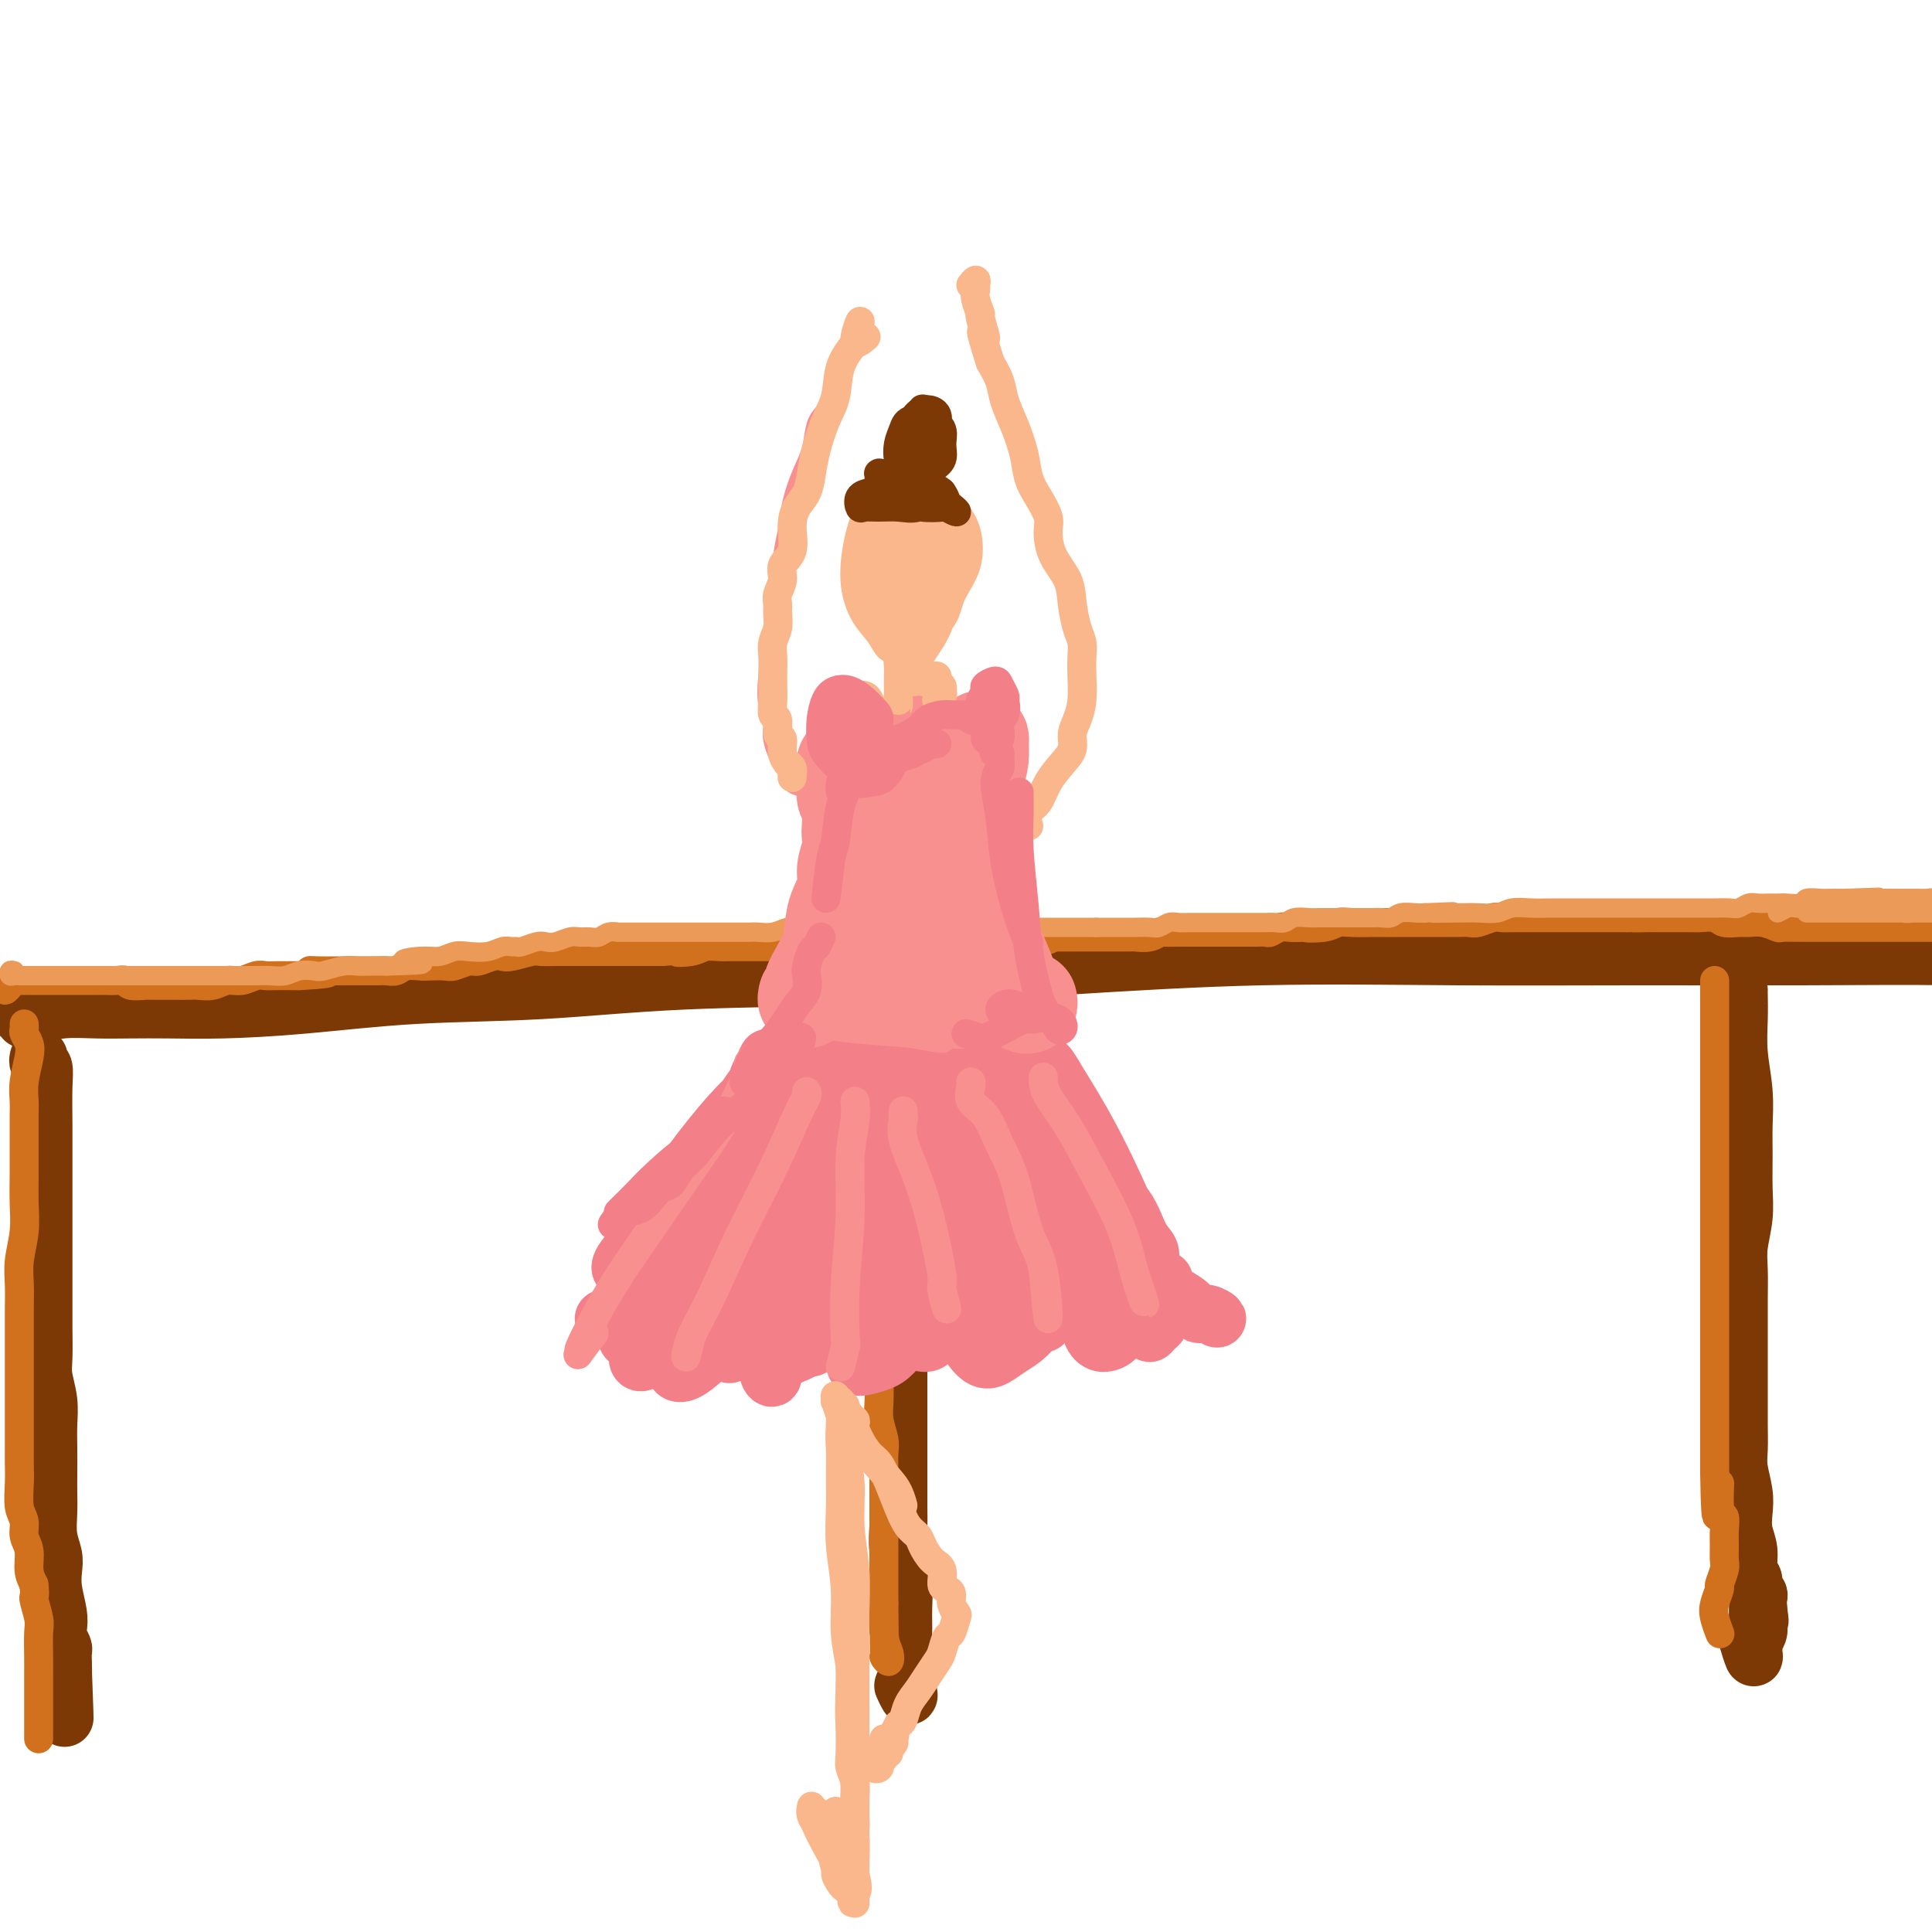 <svg viewBox='0 0 400 400' version='1.1' xmlns='http://www.w3.org/2000/svg' xmlns:xlink='http://www.w3.org/1999/xlink'><g fill='none' stroke='rgb(124,56,5)' stroke-width='12' stroke-linecap='round' stroke-linejoin='round'><path d='M8,211c0.092,-0.002 0.184,-0.004 0,0c-0.184,0.004 -0.643,0.015 -1,0c-0.357,-0.015 -0.611,-0.057 -1,0c-0.389,0.057 -0.913,0.212 -1,0c-0.087,-0.212 0.263,-0.793 0,-1c-0.263,-0.207 -1.139,-0.041 -1,0c0.139,0.041 1.294,-0.041 2,0c0.706,0.041 0.964,0.207 2,0c1.036,-0.207 2.849,-0.787 5,-1c2.151,-0.213 4.640,-0.059 7,0c2.360,0.059 4.593,0.023 7,0c2.407,-0.023 4.989,-0.032 8,0c3.011,0.032 6.449,0.107 11,0c4.551,-0.107 10.213,-0.395 17,-1c6.787,-0.605 14.698,-1.527 23,-2c8.302,-0.473 16.995,-0.499 26,-1c9.005,-0.501 18.323,-1.479 30,-2c11.677,-0.521 25.714,-0.584 39,-1c13.286,-0.416 25.821,-1.183 39,-2c13.179,-0.817 27.000,-1.684 41,-2c14.000,-0.316 28.177,-0.082 41,0c12.823,0.082 24.293,0.012 36,0c11.707,-0.012 23.652,0.035 35,0c11.348,-0.035 22.099,-0.153 32,0c9.901,0.153 18.950,0.576 28,1'/><path d='M433,199c30.934,0.316 22.270,0.607 23,1c0.730,0.393 10.854,0.890 17,1c6.146,0.110 8.315,-0.167 11,0c2.685,0.167 5.885,0.777 8,1c2.115,0.223 3.146,0.060 4,0c0.854,-0.060 1.530,-0.017 1,0c-0.530,0.017 -2.265,0.009 -4,0'/></g>
<g fill='none' stroke='rgb(210,113,29)' stroke-width='6' stroke-linecap='round' stroke-linejoin='round'><path d='M2,204c-0.398,-0.135 -0.796,-0.271 -1,0c-0.204,0.271 -0.214,0.948 0,1c0.214,0.052 0.652,-0.522 1,-1c0.348,-0.478 0.606,-0.860 1,-1c0.394,-0.140 0.923,-0.037 1,0c0.077,0.037 -0.300,0.010 0,0c0.300,-0.010 1.276,-0.003 2,0c0.724,0.003 1.195,0.001 2,0c0.805,-0.001 1.945,-0.000 3,0c1.055,0.000 2.025,0.000 3,0c0.975,-0.000 1.953,-0.001 3,0c1.047,0.001 2.162,0.004 3,0c0.838,-0.004 1.398,-0.015 2,0c0.602,0.015 1.244,0.057 2,0c0.756,-0.057 1.624,-0.211 2,0c0.376,0.211 0.260,0.789 1,1c0.740,0.211 2.338,0.057 3,0c0.662,-0.057 0.389,-0.015 1,0c0.611,0.015 2.106,0.005 3,0c0.894,-0.005 1.187,-0.005 2,0c0.813,0.005 2.146,0.017 3,0c0.854,-0.017 1.230,-0.061 2,0c0.770,0.061 1.936,0.227 3,0c1.064,-0.227 2.027,-0.845 3,-1c0.973,-0.155 1.955,0.155 3,0c1.045,-0.155 2.153,-0.773 3,-1c0.847,-0.227 1.433,-0.061 2,0c0.567,0.061 1.114,0.016 2,0c0.886,-0.016 2.110,-0.005 3,0c0.890,0.005 1.445,0.002 2,0'/><path d='M62,202c9.944,-0.536 4.805,-0.876 3,-1c-1.805,-0.124 -0.276,-0.033 1,0c1.276,0.033 2.299,0.009 3,0c0.701,-0.009 1.080,-0.003 2,0c0.920,0.003 2.382,0.002 3,0c0.618,-0.002 0.391,-0.004 1,0c0.609,0.004 2.054,0.015 3,0c0.946,-0.015 1.393,-0.057 2,0c0.607,0.057 1.374,0.211 2,0c0.626,-0.211 1.111,-0.788 2,-1c0.889,-0.212 2.182,-0.061 3,0c0.818,0.061 1.163,0.031 2,0c0.837,-0.031 2.167,-0.065 3,0c0.833,0.065 1.168,0.227 2,0c0.832,-0.227 2.160,-0.845 3,-1c0.840,-0.155 1.191,0.151 2,0c0.809,-0.151 2.075,-0.758 3,-1c0.925,-0.242 1.511,-0.117 2,0c0.489,0.117 0.883,0.228 2,0c1.117,-0.228 2.957,-0.793 4,-1c1.043,-0.207 1.291,-0.055 2,0c0.709,0.055 1.880,0.015 3,0c1.120,-0.015 2.187,-0.004 3,0c0.813,0.004 1.370,0.001 2,0c0.630,-0.001 1.331,-0.000 2,0c0.669,0.000 1.305,0.000 2,0c0.695,-0.000 1.449,-0.000 2,0c0.551,0.000 0.900,0.000 2,0c1.100,-0.000 2.950,-0.000 4,0c1.050,0.000 1.300,0.000 2,0c0.700,-0.000 1.850,-0.000 3,0'/><path d='M137,197c12.424,-0.790 5.986,-0.264 4,0c-1.986,0.264 0.482,0.267 2,0c1.518,-0.267 2.086,-0.804 3,-1c0.914,-0.196 2.174,-0.053 3,0c0.826,0.053 1.219,0.014 2,0c0.781,-0.014 1.951,-0.004 3,0c1.049,0.004 1.976,0.001 3,0c1.024,-0.001 2.146,-0.000 3,0c0.854,0.000 1.441,0.000 2,0c0.559,-0.000 1.089,-0.000 2,0c0.911,0.000 2.203,0.000 3,0c0.797,-0.000 1.101,-0.000 2,0c0.899,0.000 2.394,0.000 3,0c0.606,-0.000 0.322,-0.000 1,0c0.678,0.000 2.317,0.000 3,0c0.683,-0.000 0.408,-0.000 1,0c0.592,0.000 2.049,0.000 3,0c0.951,-0.000 1.395,-0.000 2,0c0.605,0.000 1.370,0.001 2,0c0.630,-0.001 1.126,-0.004 2,0c0.874,0.004 2.125,0.015 3,0c0.875,-0.015 1.375,-0.057 2,0c0.625,0.057 1.375,0.211 2,0c0.625,-0.211 1.126,-0.789 2,-1c0.874,-0.211 2.121,-0.057 3,0c0.879,0.057 1.389,0.015 2,0c0.611,-0.015 1.321,-0.004 2,0c0.679,0.004 1.326,0.001 2,0c0.674,-0.001 1.374,-0.000 2,0c0.626,0.000 1.179,0.000 2,0c0.821,-0.000 1.911,-0.000 3,0'/><path d='M211,195c11.727,-0.536 4.044,-0.876 2,-1c-2.044,-0.124 1.550,-0.033 3,0c1.450,0.033 0.756,0.009 1,0c0.244,-0.009 1.426,-0.002 2,0c0.574,0.002 0.539,0.001 1,0c0.461,-0.001 1.418,-0.000 2,0c0.582,0.000 0.788,0.000 1,0c0.212,-0.000 0.428,-0.000 1,0c0.572,0.000 1.500,-0.000 2,0c0.500,0.000 0.572,0.000 1,0c0.428,-0.000 1.212,-0.000 2,0c0.788,0.000 1.579,0.001 2,0c0.421,-0.001 0.470,-0.004 1,0c0.530,0.004 1.540,0.015 2,0c0.460,-0.015 0.369,-0.057 1,0c0.631,0.057 1.984,0.211 3,0c1.016,-0.211 1.695,-0.789 2,-1c0.305,-0.211 0.237,-0.057 1,0c0.763,0.057 2.358,0.015 3,0c0.642,-0.015 0.332,-0.004 1,0c0.668,0.004 2.314,0.001 3,0c0.686,-0.001 0.410,-0.000 1,0c0.590,0.000 2.045,0.000 3,0c0.955,-0.000 1.412,-0.000 2,0c0.588,0.000 1.309,0.001 2,0c0.691,-0.001 1.354,-0.004 2,0c0.646,0.004 1.275,0.015 2,0c0.725,-0.015 1.545,-0.057 2,0c0.455,0.057 0.545,0.211 1,0c0.455,-0.211 1.276,-0.788 2,-1c0.724,-0.212 1.350,-0.061 2,0c0.650,0.061 1.325,0.030 2,0'/><path d='M269,192c9.283,-0.480 3.492,-0.181 2,0c-1.492,0.181 1.315,0.245 3,0c1.685,-0.245 2.247,-0.798 3,-1c0.753,-0.202 1.695,-0.054 3,0c1.305,0.054 2.972,0.015 4,0c1.028,-0.015 1.416,-0.004 2,0c0.584,0.004 1.363,0.001 2,0c0.637,-0.001 1.133,-0.000 2,0c0.867,0.000 2.105,0.000 3,0c0.895,-0.000 1.447,-0.000 2,0c0.553,0.000 1.106,0.001 2,0c0.894,-0.001 2.130,-0.004 3,0c0.870,0.004 1.374,0.015 2,0c0.626,-0.015 1.375,-0.057 2,0c0.625,0.057 1.126,0.211 2,0c0.874,-0.211 2.121,-0.789 3,-1c0.879,-0.211 1.392,-0.057 2,0c0.608,0.057 1.313,0.015 2,0c0.687,-0.015 1.358,-0.004 2,0c0.642,0.004 1.256,0.001 2,0c0.744,-0.001 1.617,-0.000 2,0c0.383,0.000 0.277,0.000 1,0c0.723,-0.000 2.276,-0.000 3,0c0.724,0.000 0.618,0.000 1,0c0.382,-0.000 1.253,-0.000 2,0c0.747,0.000 1.369,0.000 2,0c0.631,-0.000 1.271,-0.000 2,0c0.729,0.000 1.546,0.000 2,0c0.454,-0.000 0.545,-0.000 1,0c0.455,0.000 1.273,0.000 2,0c0.727,-0.000 1.364,-0.000 2,0'/><path d='M337,190c10.871,-0.309 4.049,-0.083 2,0c-2.049,0.083 0.676,0.022 2,0c1.324,-0.022 1.245,-0.006 2,0c0.755,0.006 2.342,0.000 3,0c0.658,-0.000 0.388,0.004 1,0c0.612,-0.004 2.107,-0.015 3,0c0.893,0.015 1.183,0.057 2,0c0.817,-0.057 2.161,-0.212 3,0c0.839,0.212 1.174,0.793 2,1c0.826,0.207 2.142,0.041 3,0c0.858,-0.041 1.259,0.041 2,0c0.741,-0.041 1.821,-0.207 3,0c1.179,0.207 2.455,0.788 3,1c0.545,0.212 0.357,0.057 1,0c0.643,-0.057 2.115,-0.015 3,0c0.885,0.015 1.182,0.004 2,0c0.818,-0.004 2.157,-0.001 3,0c0.843,0.001 1.188,0.000 2,0c0.812,-0.000 2.089,-0.000 3,0c0.911,0.000 1.455,0.000 2,0c0.545,-0.000 1.090,-0.000 2,0c0.910,0.000 2.183,-0.000 3,0c0.817,0.000 1.176,0.000 2,0c0.824,-0.000 2.113,-0.000 3,0c0.887,0.000 1.373,0.000 2,0c0.627,-0.000 1.394,-0.001 2,0c0.606,0.001 1.052,0.003 2,0c0.948,-0.003 2.398,-0.011 3,0c0.602,0.011 0.354,0.041 1,0c0.646,-0.041 2.184,-0.155 3,0c0.816,0.155 0.908,0.577 1,1'/><path d='M408,193c11.169,0.477 3.592,0.169 1,0c-2.592,-0.169 -0.198,-0.199 1,0c1.198,0.199 1.199,0.628 1,1c-0.199,0.372 -0.600,0.686 -1,1'/></g>
<g fill='none' stroke='rgb(236,154,87)' stroke-width='4' stroke-linecap='round' stroke-linejoin='round'><path d='M3,201c-0.397,-0.113 -0.795,-0.226 -1,0c-0.205,0.226 -0.218,0.793 0,1c0.218,0.207 0.668,0.056 1,0c0.332,-0.056 0.545,-0.015 1,0c0.455,0.015 1.150,0.004 2,0c0.850,-0.004 1.855,-0.001 3,0c1.145,0.001 2.431,0.000 4,0c1.569,-0.000 3.420,-0.000 5,0c1.580,0.000 2.887,0.000 4,0c1.113,-0.000 2.030,-0.000 3,0c0.970,0.000 1.992,0.000 3,0c1.008,-0.000 2.002,-0.000 3,0c0.998,0.000 2.000,0.000 3,0c1.000,-0.000 1.999,-0.000 3,0c1.001,0.000 2.004,0.000 3,0c0.996,-0.000 1.985,-0.000 3,0c1.015,0.000 2.057,0.001 3,0c0.943,-0.001 1.788,-0.004 3,0c1.212,0.004 2.790,0.015 4,0c1.210,-0.015 2.051,-0.056 3,0c0.949,0.056 2.004,0.207 3,0c0.996,-0.207 1.932,-0.774 3,-1c1.068,-0.226 2.267,-0.113 3,0c0.733,0.113 1.000,0.226 2,0c1.000,-0.226 2.732,-0.793 4,-1c1.268,-0.207 2.072,-0.056 3,0c0.928,0.056 1.979,0.016 3,0c1.021,-0.016 2.010,-0.008 3,0'/><path d='M80,200c12.690,-0.316 5.916,-0.607 4,-1c-1.916,-0.393 1.026,-0.889 3,-1c1.974,-0.111 2.980,0.163 4,0c1.020,-0.163 2.056,-0.761 3,-1c0.944,-0.239 1.798,-0.117 3,0c1.202,0.117 2.754,0.228 4,0c1.246,-0.228 2.186,-0.797 3,-1c0.814,-0.203 1.503,-0.041 2,0c0.497,0.041 0.804,-0.041 1,0c0.196,0.041 0.283,0.203 1,0c0.717,-0.203 2.065,-0.772 3,-1c0.935,-0.228 1.458,-0.114 2,0c0.542,0.114 1.104,0.228 2,0c0.896,-0.228 2.126,-0.797 3,-1c0.874,-0.203 1.391,-0.040 2,0c0.609,0.040 1.309,-0.042 2,0c0.691,0.042 1.371,0.207 2,0c0.629,-0.207 1.205,-0.788 2,-1c0.795,-0.212 1.809,-0.057 2,0c0.191,0.057 -0.440,0.015 0,0c0.440,-0.015 1.951,-0.004 3,0c1.049,0.004 1.635,0.001 2,0c0.365,-0.001 0.509,-0.000 1,0c0.491,0.000 1.327,0.000 2,0c0.673,-0.000 1.181,-0.000 2,0c0.819,0.000 1.950,0.000 3,0c1.050,-0.000 2.021,-0.000 3,0c0.979,0.000 1.967,0.000 3,0c1.033,-0.000 2.110,-0.000 3,0c0.890,0.000 1.592,0.001 2,0c0.408,-0.001 0.522,-0.004 1,0c0.478,0.004 1.322,0.015 2,0c0.678,-0.015 1.192,-0.056 2,0c0.808,0.056 1.910,0.207 3,0c1.090,-0.207 2.169,-0.774 3,-1c0.831,-0.226 1.416,-0.113 2,0'/><path d='M165,192c6.634,-0.155 3.718,-0.041 3,0c-0.718,0.041 0.762,0.011 2,0c1.238,-0.011 2.233,-0.003 3,0c0.767,0.003 1.307,0.001 2,0c0.693,-0.001 1.541,-0.000 2,0c0.459,0.000 0.530,0.000 1,0c0.470,-0.000 1.338,-0.000 2,0c0.662,0.000 1.119,0.000 2,0c0.881,-0.000 2.187,-0.000 3,0c0.813,0.000 1.134,0.000 2,0c0.866,-0.000 2.278,-0.000 3,0c0.722,0.000 0.755,0.000 1,0c0.245,-0.000 0.703,-0.000 1,0c0.297,0.000 0.432,0.000 1,0c0.568,-0.000 1.569,-0.000 2,0c0.431,0.000 0.290,0.000 1,0c0.710,-0.000 2.269,-0.000 3,0c0.731,0.000 0.634,0.000 1,0c0.366,-0.000 1.197,-0.000 2,0c0.803,0.000 1.580,0.000 2,0c0.420,-0.000 0.484,-0.000 1,0c0.516,0.000 1.485,0.000 2,0c0.515,-0.000 0.575,0.000 1,0c0.425,0.000 1.216,0.000 2,0c0.784,0.000 1.561,0.000 2,0c0.439,0.000 0.540,0.000 1,0c0.460,0.000 1.278,0.000 2,0c0.722,0.000 1.348,0.000 2,0c0.652,0.000 1.329,0.000 2,0c0.671,0.000 1.334,0.000 2,0c0.666,0.000 1.333,0.000 2,0c0.667,0.000 1.333,0.000 2,0c0.667,0.000 1.333,0.000 2,0'/><path d='M227,192c10.237,-0.000 4.830,-0.000 3,0c-1.830,0.000 -0.082,0.001 1,0c1.082,-0.001 1.497,-0.004 2,0c0.503,0.004 1.093,0.015 2,0c0.907,-0.015 2.130,-0.057 3,0c0.870,0.057 1.387,0.211 2,0c0.613,-0.211 1.323,-0.789 2,-1c0.677,-0.211 1.321,-0.057 2,0c0.679,0.057 1.394,0.015 2,0c0.606,-0.015 1.102,-0.004 2,0c0.898,0.004 2.198,0.001 3,0c0.802,-0.001 1.107,-0.000 2,0c0.893,0.000 2.375,-0.000 3,0c0.625,0.000 0.394,0.001 1,0c0.606,-0.001 2.048,-0.004 3,0c0.952,0.004 1.414,0.015 2,0c0.586,-0.015 1.298,-0.057 2,0c0.702,0.057 1.396,0.211 2,0c0.604,-0.211 1.119,-0.789 2,-1c0.881,-0.211 2.126,-0.057 3,0c0.874,0.057 1.375,0.015 2,0c0.625,-0.015 1.375,-0.004 2,0c0.625,0.004 1.126,0.001 2,0c0.874,-0.001 2.121,0.001 3,0c0.879,-0.001 1.389,-0.004 2,0c0.611,0.004 1.322,0.015 2,0c0.678,-0.015 1.323,-0.057 2,0c0.677,0.057 1.388,0.211 2,0c0.612,-0.211 1.126,-0.788 2,-1c0.874,-0.212 2.107,-0.061 3,0c0.893,0.061 1.447,0.030 2,0'/><path d='M295,189c10.753,-0.464 3.637,-0.123 2,0c-1.637,0.123 2.207,0.029 4,0c1.793,-0.029 1.536,0.006 2,0c0.464,-0.006 1.649,-0.054 3,0c1.351,0.054 2.869,0.211 4,0c1.131,-0.211 1.876,-0.789 3,-1c1.124,-0.211 2.626,-0.057 4,0c1.374,0.057 2.621,0.015 4,0c1.379,-0.015 2.890,-0.004 4,0c1.110,0.004 1.819,0.001 3,0c1.181,-0.001 2.833,-0.000 4,0c1.167,0.000 1.848,0.000 3,0c1.152,-0.000 2.773,-0.000 4,0c1.227,0.000 2.058,-0.000 3,0c0.942,0.000 1.995,0.000 3,0c1.005,-0.000 1.964,-0.000 3,0c1.036,0.000 2.150,0.001 3,0c0.850,-0.001 1.435,-0.004 2,0c0.565,0.004 1.110,0.015 2,0c0.890,-0.015 2.125,-0.057 3,0c0.875,0.057 1.389,0.211 2,0c0.611,-0.211 1.317,-0.789 2,-1c0.683,-0.211 1.343,-0.056 2,0c0.657,0.056 1.312,0.011 2,0c0.688,-0.011 1.410,0.011 2,0c0.590,-0.011 1.049,-0.056 2,0c0.951,0.056 2.393,0.211 3,0c0.607,-0.211 0.379,-0.789 1,-1c0.621,-0.211 2.090,-0.057 3,0c0.910,0.057 1.260,0.016 2,0c0.740,-0.016 1.870,-0.008 3,0'/><path d='M382,186c13.523,-0.464 3.831,-0.124 1,0c-2.831,0.124 1.199,0.033 3,0c1.801,-0.033 1.372,-0.009 2,0c0.628,0.009 2.314,0.002 3,0c0.686,-0.002 0.372,-0.000 1,0c0.628,0.000 2.197,-0.001 3,0c0.803,0.001 0.840,0.004 1,0c0.160,-0.004 0.442,-0.015 1,0c0.558,0.015 1.392,0.057 2,0c0.608,-0.057 0.990,-0.212 1,0c0.010,0.212 -0.351,0.792 0,1c0.351,0.208 1.415,0.046 2,0c0.585,-0.046 0.693,0.026 1,0c0.307,-0.026 0.814,-0.151 1,0c0.186,0.151 0.050,0.576 0,1c-0.050,0.424 -0.013,0.845 0,1c0.013,0.155 0.004,0.044 0,0c-0.004,-0.044 -0.002,-0.022 0,0'/><path d='M374,189c0.239,-0.000 0.479,-0.000 1,0c0.521,0.000 1.325,0.000 2,0c0.675,-0.000 1.222,-0.000 2,0c0.778,0.000 1.788,0.000 3,0c1.212,-0.000 2.628,-0.000 4,0c1.372,0.000 2.702,0.000 4,0c1.298,-0.000 2.566,-0.000 4,0c1.434,0.000 3.036,0.000 4,0c0.964,-0.000 1.292,-0.000 2,0c0.708,0.000 1.796,0.000 2,0c0.204,-0.000 -0.477,-0.000 -1,0c-0.523,0.000 -0.887,0.001 -1,0c-0.113,-0.001 0.026,-0.004 0,0c-0.026,0.004 -0.218,0.015 -1,0c-0.782,-0.015 -2.153,-0.057 -3,0c-0.847,0.057 -1.169,0.211 -2,0c-0.831,-0.211 -2.173,-0.788 -4,-1c-1.827,-0.212 -4.141,-0.058 -6,0c-1.859,0.058 -3.263,0.020 -5,0c-1.737,-0.020 -3.805,-0.022 -5,0c-1.195,0.022 -1.516,0.068 -2,0c-0.484,-0.068 -1.130,-0.249 -2,0c-0.870,0.249 -1.963,0.928 -2,1c-0.037,0.072 0.981,-0.464 2,-1'/></g>
<g fill='none' stroke='rgb(124,56,5)' stroke-width='12' stroke-linecap='round' stroke-linejoin='round'><path d='M186,211c-0.008,-0.112 -0.016,-0.223 0,0c0.016,0.223 0.058,0.781 0,1c-0.058,0.219 -0.214,0.101 0,0c0.214,-0.101 0.800,-0.183 1,0c0.200,0.183 0.015,0.631 0,1c-0.015,0.369 0.138,0.657 0,2c-0.138,1.343 -0.569,3.740 -1,7c-0.431,3.260 -0.862,7.382 -1,11c-0.138,3.618 0.015,6.730 0,10c-0.015,3.270 -0.200,6.697 0,10c0.200,3.303 0.786,6.482 1,10c0.214,3.518 0.057,7.377 0,11c-0.057,3.623 -0.015,7.011 0,10c0.015,2.989 0.004,5.579 0,8c-0.004,2.421 -0.002,4.673 0,7c0.002,2.327 0.004,4.728 0,7c-0.004,2.272 -0.015,4.413 0,6c0.015,1.587 0.057,2.619 0,4c-0.057,1.381 -0.212,3.110 0,5c0.212,1.890 0.793,3.942 1,6c0.207,2.058 0.042,4.123 0,6c-0.042,1.877 0.041,3.567 0,5c-0.041,1.433 -0.206,2.611 0,4c0.206,1.389 0.783,2.990 1,4c0.217,1.010 0.075,1.428 0,2c-0.075,0.572 -0.082,1.298 0,2c0.082,0.702 0.253,1.381 0,1c-0.253,-0.381 -0.929,-1.823 -1,-2c-0.071,-0.177 0.465,0.912 1,2'/><path d='M360,205c-0.008,0.016 -0.016,0.033 0,1c0.016,0.967 0.057,2.885 0,5c-0.057,2.115 -0.212,4.427 0,7c0.212,2.573 0.790,5.407 1,8c0.210,2.593 0.053,4.945 0,7c-0.053,2.055 0.000,3.815 0,6c-0.000,2.185 -0.053,4.797 0,7c0.053,2.203 0.210,3.999 0,6c-0.210,2.001 -0.788,4.208 -1,6c-0.212,1.792 -0.057,3.170 0,5c0.057,1.830 0.015,4.113 0,6c-0.015,1.887 -0.004,3.378 0,5c0.004,1.622 0.001,3.375 0,5c-0.001,1.625 -0.001,3.122 0,5c0.001,1.878 0.004,4.137 0,6c-0.004,1.863 -0.015,3.330 0,5c0.015,1.670 0.055,3.541 0,5c-0.055,1.459 -0.207,2.504 0,4c0.207,1.496 0.772,3.444 1,5c0.228,1.556 0.118,2.720 0,4c-0.118,1.280 -0.243,2.675 0,4c0.243,1.325 0.853,2.579 1,4c0.147,1.421 -0.171,3.010 0,4c0.171,0.990 0.830,1.381 1,2c0.170,0.619 -0.150,1.465 0,2c0.150,0.535 0.771,0.759 1,1c0.229,0.241 0.065,0.497 0,1c-0.065,0.503 -0.033,1.251 0,2'/><path d='M364,333c0.618,4.605 0.162,1.619 0,1c-0.162,-0.619 -0.029,1.129 0,2c0.029,0.871 -0.045,0.865 0,1c0.045,0.135 0.208,0.413 0,1c-0.208,0.587 -0.787,1.485 -1,2c-0.213,0.515 -0.062,0.646 0,1c0.062,0.354 0.033,0.929 0,1c-0.033,0.071 -0.071,-0.362 0,0c0.071,0.362 0.250,1.521 0,1c-0.250,-0.521 -0.929,-2.720 -1,-3c-0.071,-0.280 0.464,1.360 1,3'/><path d='M8,219c0.030,-0.102 0.061,-0.203 0,0c-0.061,0.203 -0.212,0.711 0,1c0.212,0.289 0.789,0.361 1,1c0.211,0.639 0.057,1.846 0,4c-0.057,2.154 -0.015,5.257 0,8c0.015,2.743 0.004,5.127 0,8c-0.004,2.873 -0.001,6.233 0,9c0.001,2.767 0.001,4.939 0,7c-0.001,2.061 -0.001,4.010 0,6c0.001,1.990 0.004,4.023 0,6c-0.004,1.977 -0.015,3.900 0,6c0.015,2.100 0.057,4.377 0,6c-0.057,1.623 -0.211,2.590 0,4c0.211,1.410 0.789,3.262 1,5c0.211,1.738 0.057,3.363 0,5c-0.057,1.637 -0.016,3.288 0,5c0.016,1.712 0.008,3.487 0,5c-0.008,1.513 -0.016,2.764 0,4c0.016,1.236 0.056,2.457 0,4c-0.056,1.543 -0.207,3.407 0,5c0.207,1.593 0.774,2.916 1,4c0.226,1.084 0.112,1.928 0,3c-0.112,1.072 -0.222,2.371 0,4c0.222,1.629 0.778,3.588 1,5c0.222,1.412 0.112,2.275 0,3c-0.112,0.725 -0.226,1.310 0,2c0.226,0.690 0.793,1.484 1,2c0.207,0.516 0.056,0.754 0,1c-0.056,0.246 -0.016,0.499 0,1c0.016,0.501 0.008,1.251 0,2'/><path d='M13,345c0.754,19.946 0.140,6.810 0,2c-0.140,-4.810 0.193,-1.295 0,0c-0.193,1.295 -0.912,0.370 -1,0c-0.088,-0.370 0.456,-0.185 1,0'/></g>
<g fill='none' stroke='rgb(210,113,29)' stroke-width='6' stroke-linecap='round' stroke-linejoin='round'><path d='M5,212c0.028,0.355 0.056,0.709 0,1c-0.056,0.291 -0.197,0.518 0,1c0.197,0.482 0.732,1.220 1,2c0.268,0.780 0.268,1.601 0,3c-0.268,1.399 -0.804,3.377 -1,5c-0.196,1.623 -0.052,2.890 0,4c0.052,1.110 0.014,2.063 0,3c-0.014,0.937 -0.003,1.859 0,3c0.003,1.141 -0.003,2.503 0,4c0.003,1.497 0.015,3.130 0,5c-0.015,1.870 -0.057,3.977 0,6c0.057,2.023 0.211,3.961 0,6c-0.211,2.039 -0.789,4.177 -1,6c-0.211,1.823 -0.057,3.330 0,5c0.057,1.670 0.015,3.503 0,5c-0.015,1.497 -0.004,2.658 0,4c0.004,1.342 0.001,2.865 0,4c-0.001,1.135 -0.000,1.883 0,3c0.000,1.117 0.000,2.602 0,4c-0.000,1.398 -0.000,2.709 0,4c0.000,1.291 0.000,2.563 0,4c-0.000,1.437 -0.001,3.039 0,4c0.001,0.961 0.004,1.282 0,2c-0.004,0.718 -0.016,1.834 0,3c0.016,1.166 0.061,2.383 0,4c-0.061,1.617 -0.227,3.633 0,5c0.227,1.367 0.848,2.085 1,3c0.152,0.915 -0.165,2.029 0,3c0.165,0.971 0.814,1.800 1,3c0.186,1.200 -0.090,2.771 0,4c0.090,1.229 0.545,2.114 1,3'/><path d='M7,328c0.403,2.943 -0.088,2.299 0,3c0.088,0.701 0.756,2.747 1,4c0.244,1.253 0.065,1.714 0,3c-0.065,1.286 -0.018,3.396 0,5c0.018,1.604 0.005,2.700 0,4c-0.005,1.300 -0.001,2.802 0,4c0.001,1.198 0.000,2.092 0,4c-0.000,1.908 -0.000,4.831 0,5c0.000,0.169 0.000,-2.415 0,-5'/><path d='M182,213c-0.000,0.352 -0.000,0.704 0,1c0.000,0.296 0.000,0.535 0,1c-0.000,0.465 -0.000,1.154 0,2c0.000,0.846 0.000,1.848 0,3c-0.000,1.152 -0.000,2.452 0,4c0.000,1.548 0.000,3.343 0,5c-0.000,1.657 -0.000,3.177 0,5c0.000,1.823 0.000,3.949 0,6c-0.000,2.051 -0.000,4.026 0,6c0.000,1.974 0.000,3.948 0,6c-0.000,2.052 -0.000,4.184 0,6c0.000,1.816 0.000,3.318 0,5c-0.000,1.682 -0.000,3.544 0,5c0.000,1.456 0.000,2.507 0,4c-0.000,1.493 -0.001,3.427 0,5c0.001,1.573 0.004,2.784 0,4c-0.004,1.216 -0.015,2.436 0,4c0.015,1.564 0.057,3.472 0,5c-0.057,1.528 -0.211,2.676 0,4c0.211,1.324 0.789,2.822 1,4c0.211,1.178 0.057,2.035 0,3c-0.057,0.965 -0.015,2.038 0,3c0.015,0.962 0.004,1.812 0,3c-0.004,1.188 -0.001,2.712 0,4c0.001,1.288 0.000,2.339 0,3c-0.000,0.661 -0.000,0.932 0,2c0.000,1.068 0.000,2.933 0,4c-0.000,1.067 -0.000,1.338 0,2c0.000,0.662 0.000,1.717 0,3c-0.000,1.283 -0.000,2.795 0,4c0.000,1.205 0.000,2.102 0,3'/><path d='M183,332c0.170,18.962 0.094,6.866 0,3c-0.094,-3.866 -0.205,0.497 0,3c0.205,2.503 0.725,3.145 1,4c0.275,0.855 0.305,1.922 0,2c-0.305,0.078 -0.944,-0.835 -1,-1c-0.056,-0.165 0.472,0.417 1,1'/><path d='M355,203c0.000,0.344 0.000,0.687 0,1c0.000,0.313 0.000,0.595 0,1c0.000,0.405 0.000,0.932 0,2c0.000,1.068 0.000,2.678 0,4c0.000,1.322 0.000,2.355 0,4c0.000,1.645 0.000,3.902 0,6c0.000,2.098 0.000,4.035 0,6c0.000,1.965 0.000,3.956 0,6c0.000,2.044 0.000,4.140 0,6c0.000,1.860 -0.000,3.484 0,5c0.000,1.516 0.000,2.923 0,4c-0.000,1.077 0.000,1.823 0,3c0.000,1.177 0.000,2.784 0,4c0.000,1.216 -0.000,2.041 0,3c0.000,0.959 0.000,2.052 0,3c0.000,0.948 0.000,1.751 0,3c0.000,1.249 0.000,2.942 0,4c0.000,1.058 0.000,1.479 0,2c0.000,0.521 0.000,1.141 0,2c0.000,0.859 0.000,1.958 0,3c0.000,1.042 0.000,2.029 0,3c0.000,0.971 0.000,1.927 0,3c0.000,1.073 0.000,2.265 0,3c0.000,0.735 0.000,1.014 0,2c0.000,0.986 0.000,2.679 0,4c0.000,1.321 0.000,2.268 0,3c0.000,0.732 0.000,1.248 0,2c0.000,0.752 0.000,1.741 0,3c0.000,1.259 0.000,2.788 0,4c0.000,1.212 0.000,2.106 0,3'/><path d='M355,305c0.243,16.238 0.850,5.834 1,3c0.150,-2.834 -0.156,1.902 0,4c0.156,2.098 0.775,1.558 1,2c0.225,0.442 0.056,1.867 0,3c-0.056,1.133 -0.000,1.976 0,3c0.000,1.024 -0.056,2.231 0,3c0.056,0.769 0.224,1.100 0,2c-0.224,0.900 -0.841,2.368 -1,3c-0.159,0.632 0.139,0.428 0,1c-0.139,0.572 -0.717,1.918 -1,3c-0.283,1.082 -0.272,1.898 0,3c0.272,1.102 0.804,2.489 1,3c0.196,0.511 0.056,0.146 0,0c-0.056,-0.146 -0.028,-0.073 0,0'/></g>
<g fill='none' stroke='rgb(243,127,137)' stroke-width='12' stroke-linecap='round' stroke-linejoin='round'><path d='M157,224c-0.081,-0.272 -0.163,-0.543 0,-1c0.163,-0.457 0.570,-1.099 1,-2c0.430,-0.901 0.882,-2.061 1,-2c0.118,0.061 -0.099,1.344 -1,3c-0.901,1.656 -2.484,3.686 -4,6c-1.516,2.314 -2.963,4.912 -5,8c-2.037,3.088 -4.665,6.666 -7,10c-2.335,3.334 -4.379,6.424 -6,9c-1.621,2.576 -2.820,4.640 -4,6c-1.180,1.360 -2.343,2.018 -3,2c-0.657,-0.018 -0.809,-0.710 0,-2c0.809,-1.290 2.580,-3.178 4,-5c1.420,-1.822 2.489,-3.577 4,-6c1.511,-2.423 3.464,-5.515 6,-9c2.536,-3.485 5.653,-7.364 8,-10c2.347,-2.636 3.922,-4.028 5,-5c1.078,-0.972 1.660,-1.522 2,-2c0.340,-0.478 0.440,-0.883 0,0c-0.440,0.883 -1.420,3.053 -3,6c-1.580,2.947 -3.760,6.672 -6,11c-2.240,4.328 -4.538,9.260 -7,14c-2.462,4.740 -5.086,9.287 -7,13c-1.914,3.713 -3.117,6.592 -4,8c-0.883,1.408 -1.446,1.346 -1,1c0.446,-0.346 1.901,-0.977 3,-3c1.099,-2.023 1.841,-5.437 4,-9c2.159,-3.563 5.733,-7.275 9,-12c3.267,-4.725 6.226,-10.465 9,-15c2.774,-4.535 5.364,-7.867 7,-10c1.636,-2.133 2.318,-3.066 3,-4'/><path d='M165,224c5.273,-8.510 1.454,-3.785 0,-2c-1.454,1.785 -0.544,0.631 -1,1c-0.456,0.369 -2.280,2.262 -4,5c-1.720,2.738 -3.338,6.322 -5,10c-1.662,3.678 -3.370,7.451 -5,12c-1.630,4.549 -3.182,9.875 -4,13c-0.818,3.125 -0.900,4.048 -1,5c-0.100,0.952 -0.216,1.933 0,2c0.216,0.067 0.766,-0.781 1,-2c0.234,-1.219 0.153,-2.811 1,-5c0.847,-2.189 2.620,-4.975 4,-8c1.380,-3.025 2.365,-6.289 4,-11c1.635,-4.711 3.919,-10.868 6,-15c2.081,-4.132 3.958,-6.238 5,-7c1.042,-0.762 1.250,-0.181 1,1c-0.250,1.181 -0.957,2.960 -2,6c-1.043,3.040 -2.423,7.339 -4,12c-1.577,4.661 -3.352,9.682 -5,15c-1.648,5.318 -3.168,10.931 -4,15c-0.832,4.069 -0.975,6.593 -1,8c-0.025,1.407 0.069,1.697 0,1c-0.069,-0.697 -0.302,-2.381 0,-4c0.302,-1.619 1.138,-3.174 2,-6c0.862,-2.826 1.750,-6.923 3,-11c1.250,-4.077 2.862,-8.132 5,-13c2.138,-4.868 4.802,-10.547 6,-14c1.198,-3.453 0.929,-4.678 1,-5c0.071,-0.322 0.481,0.259 0,2c-0.481,1.741 -1.852,4.640 -3,8c-1.148,3.360 -2.074,7.180 -3,11'/><path d='M162,248c-1.325,5.903 -1.639,10.160 -2,15c-0.361,4.840 -0.770,10.263 -1,14c-0.230,3.737 -0.282,5.789 0,7c0.282,1.211 0.898,1.580 1,1c0.102,-0.580 -0.310,-2.110 0,-4c0.310,-1.890 1.341,-4.140 2,-7c0.659,-2.860 0.944,-6.332 2,-11c1.056,-4.668 2.883,-10.533 4,-16c1.117,-5.467 1.525,-10.535 2,-14c0.475,-3.465 1.017,-5.326 1,-6c-0.017,-0.674 -0.593,-0.162 -1,1c-0.407,1.162 -0.645,2.974 -1,6c-0.355,3.026 -0.827,7.268 -1,12c-0.173,4.732 -0.047,9.955 0,15c0.047,5.045 0.015,9.911 0,13c-0.015,3.089 -0.013,4.401 0,5c0.013,0.599 0.036,0.484 0,0c-0.036,-0.484 -0.129,-1.339 0,-3c0.129,-1.661 0.482,-4.129 1,-7c0.518,-2.871 1.200,-6.147 2,-10c0.800,-3.853 1.717,-8.285 2,-13c0.283,-4.715 -0.068,-9.714 0,-13c0.068,-3.286 0.554,-4.858 1,-6c0.446,-1.142 0.851,-1.853 1,-2c0.149,-0.147 0.043,0.268 0,1c-0.043,0.732 -0.023,1.779 0,4c0.023,2.221 0.047,5.616 0,10c-0.047,4.384 -0.167,9.757 0,15c0.167,5.243 0.619,10.355 1,14c0.381,3.645 0.690,5.822 1,8'/><path d='M177,277c0.465,8.015 0.129,3.054 0,1c-0.129,-2.054 -0.050,-1.200 0,-2c0.050,-0.800 0.069,-3.254 0,-6c-0.069,-2.746 -0.228,-5.782 0,-9c0.228,-3.218 0.844,-6.616 1,-11c0.156,-4.384 -0.148,-9.753 0,-14c0.148,-4.247 0.749,-7.371 1,-9c0.251,-1.629 0.153,-1.761 0,-1c-0.153,0.761 -0.361,2.417 0,5c0.361,2.583 1.289,6.093 2,10c0.711,3.907 1.203,8.210 2,13c0.797,4.790 1.898,10.068 3,14c1.102,3.932 2.206,6.519 3,8c0.794,1.481 1.277,1.857 2,2c0.723,0.143 1.686,0.052 2,-1c0.314,-1.052 -0.022,-3.064 0,-5c0.022,-1.936 0.403,-3.794 0,-7c-0.403,-3.206 -1.589,-7.760 -2,-10c-0.411,-2.240 -0.048,-2.165 0,-4c0.048,-1.835 -0.218,-5.578 -1,-9c-0.782,-3.422 -2.081,-6.523 -3,-9c-0.919,-2.477 -1.460,-4.331 -2,-5c-0.540,-0.669 -1.079,-0.152 -1,0c0.079,0.152 0.777,-0.061 1,1c0.223,1.061 -0.030,3.396 1,6c1.030,2.604 3.343,5.476 5,9c1.657,3.524 2.658,7.698 3,9c0.342,1.302 0.025,-0.270 1,2c0.975,2.270 3.241,8.382 5,12c1.759,3.618 3.012,4.743 4,6c0.988,1.257 1.711,2.645 2,3c0.289,0.355 0.145,-0.322 0,-1'/><path d='M206,275c3.035,6.751 0.122,0.129 -1,-4c-1.122,-4.129 -0.455,-5.767 -1,-8c-0.545,-2.233 -2.304,-5.063 -4,-9c-1.696,-3.937 -3.328,-8.982 -4,-11c-0.672,-2.018 -0.382,-1.009 -1,-2c-0.618,-0.991 -2.144,-3.983 -4,-6c-1.856,-2.017 -4.042,-3.061 -5,-4c-0.958,-0.939 -0.689,-1.773 0,-2c0.689,-0.227 1.796,0.154 3,1c1.204,0.846 2.503,2.159 4,4c1.497,1.841 3.190,4.211 4,5c0.810,0.789 0.737,-0.004 2,2c1.263,2.004 3.862,6.804 6,11c2.138,4.196 3.814,7.786 5,11c1.186,3.214 1.882,6.050 3,8c1.118,1.950 2.657,3.014 3,3c0.343,-0.014 -0.511,-1.106 -1,-3c-0.489,-1.894 -0.613,-4.591 -1,-7c-0.387,-2.409 -1.039,-4.530 -2,-7c-0.961,-2.470 -2.232,-5.290 -4,-9c-1.768,-3.710 -4.031,-8.311 -5,-10c-0.969,-1.689 -0.642,-0.468 -1,-1c-0.358,-0.532 -1.400,-2.818 -3,-4c-1.600,-1.182 -3.757,-1.261 -4,-1c-0.243,0.261 1.428,0.861 3,2c1.572,1.139 3.044,2.817 5,5c1.956,2.183 4.397,4.869 7,8c2.603,3.131 5.368,6.705 8,10c2.632,3.295 5.132,6.310 7,9c1.868,2.690 3.105,5.054 4,6c0.895,0.946 1.447,0.473 2,0'/><path d='M231,272c5.007,5.857 -0.477,0.499 -3,-2c-2.523,-2.499 -2.085,-2.140 -3,-3c-0.915,-0.860 -3.184,-2.940 -5,-5c-1.816,-2.060 -3.180,-4.100 -5,-6c-1.820,-1.900 -4.096,-3.661 -6,-6c-1.904,-2.339 -3.438,-5.256 -5,-7c-1.562,-1.744 -3.154,-2.316 -4,-3c-0.846,-0.684 -0.946,-1.479 -1,-2c-0.054,-0.521 -0.061,-0.768 0,-1c0.061,-0.232 0.191,-0.447 1,0c0.809,0.447 2.295,1.558 4,3c1.705,1.442 3.627,3.216 6,5c2.373,1.784 5.197,3.579 8,6c2.803,2.421 5.586,5.467 8,8c2.414,2.533 4.458,4.551 6,6c1.542,1.449 2.580,2.327 3,3c0.420,0.673 0.220,1.140 0,1c-0.220,-0.140 -0.459,-0.887 -1,-2c-0.541,-1.113 -1.383,-2.591 -2,-4c-0.617,-1.409 -1.010,-2.749 -2,-4c-0.990,-1.251 -2.577,-2.413 -4,-4c-1.423,-1.587 -2.684,-3.598 -5,-6c-2.316,-2.402 -5.689,-5.196 -8,-8c-2.311,-2.804 -3.561,-5.619 -5,-7c-1.439,-1.381 -3.066,-1.329 -4,-2c-0.934,-0.671 -1.175,-2.065 -1,-2c0.175,0.065 0.764,1.590 2,3c1.236,1.410 3.118,2.705 5,4'/><path d='M210,237c2.215,1.551 4.752,2.929 7,5c2.248,2.071 4.207,4.835 7,7c2.793,2.165 6.420,3.731 9,6c2.580,2.269 4.114,5.241 5,7c0.886,1.759 1.123,2.306 1,3c-0.123,0.694 -0.605,1.536 -1,2c-0.395,0.464 -0.704,0.551 -1,0c-0.296,-0.551 -0.579,-1.738 -1,-3c-0.421,-1.262 -0.981,-2.597 -2,-4c-1.019,-1.403 -2.497,-2.872 -4,-5c-1.503,-2.128 -3.030,-4.913 -5,-8c-1.970,-3.087 -4.383,-6.474 -6,-9c-1.617,-2.526 -2.439,-4.189 -3,-5c-0.561,-0.811 -0.861,-0.769 -1,-1c-0.139,-0.231 -0.117,-0.736 0,-1c0.117,-0.264 0.330,-0.288 1,0c0.670,0.288 1.798,0.890 3,2c1.202,1.110 2.479,2.730 4,5c1.521,2.270 3.285,5.191 5,8c1.715,2.809 3.382,5.507 5,8c1.618,2.493 3.186,4.782 4,6c0.814,1.218 0.873,1.365 1,1c0.127,-0.365 0.323,-1.242 0,-2c-0.323,-0.758 -1.166,-1.396 -2,-3c-0.834,-1.604 -1.660,-4.174 -3,-6c-1.340,-1.826 -3.196,-2.907 -5,-5c-1.804,-2.093 -3.558,-5.196 -6,-7c-2.442,-1.804 -5.572,-2.308 -8,-3c-2.428,-0.692 -4.154,-1.571 -6,-2c-1.846,-0.429 -3.813,-0.408 -6,-1c-2.187,-0.592 -4.593,-1.796 -7,-3'/><path d='M195,229c-5.287,-1.740 -5.005,-1.591 -6,-2c-0.995,-0.409 -3.267,-1.375 -5,-2c-1.733,-0.625 -2.929,-0.907 -4,-1c-1.071,-0.093 -2.019,0.003 -3,0c-0.981,-0.003 -1.996,-0.106 -2,0c-0.004,0.106 1.002,0.422 2,1c0.998,0.578 1.987,1.417 4,2c2.013,0.583 5.049,0.909 8,1c2.951,0.091 5.818,-0.053 9,0c3.182,0.053 6.678,0.301 10,0c3.322,-0.301 6.469,-1.153 8,-2c1.531,-0.847 1.447,-1.689 1,-2c-0.447,-0.311 -1.255,-0.091 -3,0c-1.745,0.091 -4.426,0.053 -7,0c-2.574,-0.053 -5.042,-0.122 -8,0c-2.958,0.122 -6.408,0.436 -10,0c-3.592,-0.436 -7.327,-1.622 -10,-2c-2.673,-0.378 -4.285,0.054 -6,0c-1.715,-0.054 -3.532,-0.592 -5,-1c-1.468,-0.408 -2.586,-0.684 -3,-1c-0.414,-0.316 -0.124,-0.670 0,-1c0.124,-0.330 0.080,-0.635 0,-1c-0.080,-0.365 -0.197,-0.788 0,-1c0.197,-0.212 0.709,-0.212 1,0c0.291,0.212 0.361,0.635 1,1c0.639,0.365 1.848,0.672 3,1c1.152,0.328 2.247,0.675 4,1c1.753,0.325 4.164,0.626 7,1c2.836,0.374 6.096,0.821 9,1c2.904,0.179 5.452,0.089 8,0'/><path d='M198,222c6.228,0.608 5.297,-0.373 6,-1c0.703,-0.627 3.039,-0.900 4,-1c0.961,-0.100 0.545,-0.027 0,0c-0.545,0.027 -1.219,0.007 -2,0c-0.781,-0.007 -1.667,-0.002 -3,0c-1.333,0.002 -3.112,0.001 -5,0c-1.888,-0.001 -3.884,-0.000 -6,0c-2.116,0.000 -4.350,0.001 -7,0c-2.650,-0.001 -5.715,-0.005 -8,0c-2.285,0.005 -3.788,0.018 -5,0c-1.212,-0.018 -2.131,-0.067 -2,0c0.131,0.067 1.312,0.250 3,0c1.688,-0.250 3.883,-0.931 6,-1c2.117,-0.069 4.157,0.476 7,0c2.843,-0.476 6.488,-1.972 9,-3c2.512,-1.028 3.892,-1.586 5,-2c1.108,-0.414 1.946,-0.684 2,-1c0.054,-0.316 -0.675,-0.680 -2,-1c-1.325,-0.320 -3.246,-0.597 -5,0c-1.754,0.597 -3.340,2.069 -5,3c-1.660,0.931 -3.393,1.322 -5,2c-1.607,0.678 -3.086,1.644 -3,2c0.086,0.356 1.739,0.102 2,0c0.261,-0.102 -0.869,-0.051 -2,0'/><path d='M210,219c-0.528,-0.074 -1.056,-0.148 -1,0c0.056,0.148 0.697,0.517 2,2c1.303,1.483 3.268,4.081 6,8c2.732,3.919 6.232,9.158 9,14c2.768,4.842 4.804,9.288 6,12c1.196,2.712 1.553,3.692 2,5c0.447,1.308 0.985,2.945 1,3c0.015,0.055 -0.492,-1.473 -1,-3'/><path d='M214,223c-0.345,-0.747 -0.690,-1.494 -1,-2c-0.310,-0.506 -0.586,-0.772 0,-1c0.586,-0.228 2.033,-0.419 3,0c0.967,0.419 1.452,1.446 3,4c1.548,2.554 4.157,6.633 7,12c2.843,5.367 5.919,12.022 8,17c2.081,4.978 3.166,8.279 3,8c-0.166,-0.279 -1.583,-4.140 -3,-8'/><path d='M151,247c-0.087,0.026 -0.174,0.053 -1,0c-0.826,-0.053 -2.389,-0.184 -3,0c-0.611,0.184 -0.268,0.683 -1,1c-0.732,0.317 -2.538,0.453 -4,2c-1.462,1.547 -2.578,4.505 -4,7c-1.422,2.495 -3.149,4.525 -5,7c-1.851,2.475 -3.826,5.393 -5,7c-1.174,1.607 -1.548,1.903 -2,2c-0.452,0.097 -0.982,-0.004 -1,0c-0.018,0.004 0.475,0.113 1,0c0.525,-0.113 1.083,-0.448 2,-1c0.917,-0.552 2.192,-1.321 3,-2c0.808,-0.679 1.148,-1.269 2,-2c0.852,-0.731 2.214,-1.604 3,-2c0.786,-0.396 0.995,-0.314 1,0c0.005,0.314 -0.194,0.861 -1,2c-0.806,1.139 -2.217,2.872 -3,5c-0.783,2.128 -0.936,4.653 -1,6c-0.064,1.347 -0.039,1.517 0,2c0.039,0.483 0.092,1.278 1,1c0.908,-0.278 2.671,-1.630 4,-3c1.329,-1.370 2.224,-2.759 3,-4c0.776,-1.241 1.434,-2.333 2,-3c0.566,-0.667 1.040,-0.907 1,-1c-0.040,-0.093 -0.595,-0.037 -1,1c-0.405,1.037 -0.662,3.055 -1,5c-0.338,1.945 -0.759,3.817 -1,5c-0.241,1.183 -0.302,1.678 0,2c0.302,0.322 0.966,0.471 2,0c1.034,-0.471 2.438,-1.563 4,-3c1.562,-1.437 3.281,-3.218 5,-5'/><path d='M151,276c2.116,-1.808 2.906,-2.329 4,-3c1.094,-0.671 2.493,-1.493 3,-1c0.507,0.493 0.123,2.302 0,4c-0.123,1.698 0.014,3.286 0,4c-0.014,0.714 -0.177,0.555 0,1c0.177,0.445 0.696,1.494 1,2c0.304,0.506 0.392,0.468 1,0c0.608,-0.468 1.736,-1.367 3,-2c1.264,-0.633 2.664,-0.999 4,-2c1.336,-1.001 2.607,-2.638 4,-4c1.393,-1.362 2.909,-2.450 4,-3c1.091,-0.550 1.757,-0.563 2,0c0.243,0.563 0.064,1.704 0,3c-0.064,1.296 -0.012,2.749 0,4c0.012,1.251 -0.016,2.300 0,3c0.016,0.700 0.076,1.052 1,1c0.924,-0.052 2.713,-0.509 4,-1c1.287,-0.491 2.073,-1.018 3,-2c0.927,-0.982 1.997,-2.419 3,-3c1.003,-0.581 1.941,-0.306 3,-1c1.059,-0.694 2.240,-2.357 3,-3c0.760,-0.643 1.099,-0.266 2,0c0.901,0.266 2.365,0.419 3,1c0.635,0.581 0.442,1.588 1,3c0.558,1.412 1.869,3.229 3,4c1.131,0.771 2.082,0.498 3,0c0.918,-0.498 1.801,-1.219 3,-2c1.199,-0.781 2.713,-1.622 4,-3c1.287,-1.378 2.346,-3.294 4,-4c1.654,-0.706 3.901,-0.202 5,0c1.099,0.202 1.049,0.101 1,0'/><path d='M223,272c1.342,0.078 1.696,0.275 2,1c0.304,0.725 0.559,1.980 1,3c0.441,1.020 1.070,1.804 2,2c0.930,0.196 2.161,-0.198 3,-1c0.839,-0.802 1.285,-2.012 2,-3c0.715,-0.988 1.698,-1.754 2,-2c0.302,-0.246 -0.078,0.030 0,0c0.078,-0.030 0.612,-0.365 1,0c0.388,0.365 0.630,1.429 1,2c0.370,0.571 0.870,0.647 1,1c0.130,0.353 -0.109,0.982 0,1c0.109,0.018 0.565,-0.574 1,-1c0.435,-0.426 0.849,-0.686 1,-1c0.151,-0.314 0.041,-0.682 0,-1c-0.041,-0.318 -0.011,-0.586 0,-1c0.011,-0.414 0.003,-0.976 0,-1c-0.003,-0.024 -0.002,0.488 0,1'/><path d='M241,265c-0.149,0.240 -0.297,0.480 0,1c0.297,0.520 1.041,1.321 2,2c0.959,0.679 2.133,1.237 3,2c0.867,0.763 1.428,1.730 2,2c0.572,0.270 1.154,-0.158 2,0c0.846,0.158 1.956,0.902 2,1c0.044,0.098 -0.978,-0.451 -2,-1'/></g>
<g fill='none' stroke='rgb(251,183,140)' stroke-width='6' stroke-linecap='round' stroke-linejoin='round'><path d='M175,295c-0.001,-0.579 -0.001,-1.159 0,-1c0.001,0.159 0.004,1.056 0,2c-0.004,0.944 -0.015,1.935 0,3c0.015,1.065 0.057,2.206 0,4c-0.057,1.794 -0.211,4.243 0,7c0.211,2.757 0.788,5.823 1,9c0.212,3.177 0.061,6.465 0,10c-0.061,3.535 -0.030,7.318 0,11c0.030,3.682 0.061,7.265 0,10c-0.061,2.735 -0.212,4.624 0,7c0.212,2.376 0.789,5.239 1,7c0.211,1.761 0.057,2.420 0,3c-0.057,0.580 -0.015,1.081 0,1c0.015,-0.081 0.004,-0.743 0,-1c-0.004,-0.257 -0.001,-0.108 0,-1c0.001,-0.892 0.000,-2.826 0,-3c-0.000,-0.174 -0.000,1.413 0,3'/><path d='M176,294c-0.423,0.133 -0.847,0.266 -1,0c-0.153,-0.266 -0.037,-0.932 0,-1c0.037,-0.068 -0.005,0.460 0,1c0.005,0.540 0.058,1.092 0,2c-0.058,0.908 -0.226,2.173 0,4c0.226,1.827 0.845,4.217 1,7c0.155,2.783 -0.155,5.959 0,9c0.155,3.041 0.773,5.947 1,9c0.227,3.053 0.061,6.252 0,9c-0.061,2.748 -0.016,5.044 0,7c0.016,1.956 0.004,3.573 0,6c-0.004,2.427 -0.001,5.664 0,8c0.001,2.336 0.000,3.772 0,5c-0.000,1.228 -0.000,2.248 0,4c0.000,1.752 0.000,4.237 0,6c-0.000,1.763 -0.000,2.806 0,4c0.000,1.194 0.000,2.540 0,4c-0.000,1.460 -0.000,3.034 0,4c0.000,0.966 0.000,1.322 0,2c-0.000,0.678 -0.001,1.677 0,3c0.001,1.323 0.005,2.972 0,4c-0.005,1.028 -0.019,1.437 0,2c0.019,0.563 0.071,1.281 0,1c-0.071,-0.281 -0.267,-1.560 0,-2c0.267,-0.440 0.995,-0.042 0,-4c-0.995,-3.958 -3.713,-12.274 -4,-13c-0.287,-0.726 1.856,6.137 4,13'/><path d='M175,292c-0.030,-0.580 -0.061,-1.160 0,-1c0.061,0.160 0.213,1.061 0,2c-0.213,0.939 -0.790,1.917 -1,3c-0.210,1.083 -0.052,2.271 0,4c0.052,1.729 -0.001,4.001 0,6c0.001,1.999 0.057,3.727 0,6c-0.057,2.273 -0.225,5.093 0,8c0.225,2.907 0.845,5.903 1,9c0.155,3.097 -0.154,6.296 0,9c0.154,2.704 0.772,4.912 1,7c0.228,2.088 0.065,4.056 0,6c-0.065,1.944 -0.031,3.862 0,6c0.031,2.138 0.061,4.494 0,6c-0.061,1.506 -0.213,2.162 0,3c0.213,0.838 0.789,1.860 1,3c0.211,1.140 0.056,2.400 0,3c-0.056,0.600 -0.014,0.542 0,1c0.014,0.458 -0.000,1.432 0,2c0.000,0.568 0.014,0.730 0,1c-0.014,0.270 -0.056,0.650 0,1c0.056,0.350 0.211,0.671 0,1c-0.211,0.329 -0.789,0.666 -1,1c-0.211,0.334 -0.057,0.666 0,1c0.057,0.334 0.015,0.670 0,1c-0.015,0.330 -0.004,0.656 0,1c0.004,0.344 0.001,0.708 0,1c-0.001,0.292 -0.000,0.512 0,1c0.000,0.488 0.000,1.244 0,2'/><path d='M176,386c0.381,14.905 0.833,5.167 1,0c0.167,-5.167 0.048,-5.762 0,-5c-0.048,0.762 -0.024,2.881 0,5'/><path d='M171,380c-0.022,-0.303 -0.045,-0.606 0,-1c0.045,-0.394 0.157,-0.880 0,-1c-0.157,-0.120 -0.582,0.126 -1,0c-0.418,-0.126 -0.827,-0.624 -1,-1c-0.173,-0.376 -0.110,-0.631 0,-1c0.110,-0.369 0.266,-0.854 0,-1c-0.266,-0.146 -0.953,0.047 -1,0c-0.047,-0.047 0.546,-0.333 1,0c0.454,0.333 0.769,1.286 1,2c0.231,0.714 0.377,1.189 1,2c0.623,0.811 1.723,1.958 2,3c0.277,1.042 -0.269,1.978 0,3c0.269,1.022 1.351,2.128 2,3c0.649,0.872 0.863,1.509 1,2c0.137,0.491 0.196,0.835 0,1c-0.196,0.165 -0.647,0.152 -1,0c-0.353,-0.152 -0.609,-0.442 -1,-1c-0.391,-0.558 -0.918,-1.385 -1,-2c-0.082,-0.615 0.280,-1.017 0,-2c-0.280,-0.983 -1.201,-2.545 -2,-4c-0.799,-1.455 -1.476,-2.802 -2,-4c-0.524,-1.198 -0.894,-2.246 -1,-3c-0.106,-0.754 0.051,-1.212 0,-1c-0.051,0.212 -0.310,1.096 0,2c0.310,0.904 1.191,1.828 2,3c0.809,1.172 1.547,2.593 2,4c0.453,1.407 0.622,2.802 1,4c0.378,1.198 0.965,2.199 1,2c0.035,-0.199 -0.483,-1.600 -1,-3'/><path d='M173,386c1.000,2.333 1.000,2.667 1,3'/><path d='M177,296c-0.029,-0.316 -0.057,-0.632 0,-1c0.057,-0.368 0.200,-0.787 0,-1c-0.200,-0.213 -0.741,-0.219 -1,0c-0.259,0.219 -0.235,0.662 0,1c0.235,0.338 0.682,0.571 1,1c0.318,0.429 0.508,1.055 1,2c0.492,0.945 1.286,2.210 2,3c0.714,0.790 1.347,1.104 2,2c0.653,0.896 1.326,2.375 2,4c0.674,1.625 1.349,3.398 2,5c0.651,1.602 1.278,3.033 2,4c0.722,0.967 1.538,1.471 2,2c0.462,0.529 0.571,1.083 1,2c0.429,0.917 1.177,2.195 2,3c0.823,0.805 1.722,1.135 2,2c0.278,0.865 -0.066,2.263 0,3c0.066,0.737 0.540,0.811 1,1c0.460,0.189 0.905,0.492 1,1c0.095,0.508 -0.159,1.219 0,2c0.159,0.781 0.733,1.631 1,2c0.267,0.369 0.227,0.258 0,1c-0.227,0.742 -0.641,2.337 -1,3c-0.359,0.663 -0.662,0.393 -1,1c-0.338,0.607 -0.710,2.090 -1,3c-0.290,0.910 -0.497,1.245 -1,2c-0.503,0.755 -1.300,1.929 -2,3c-0.700,1.071 -1.301,2.040 -2,3c-0.699,0.960 -1.496,1.912 -2,3c-0.504,1.088 -0.715,2.311 -1,3c-0.285,0.689 -0.642,0.845 -1,1'/><path d='M186,357c-2.100,3.962 -1.351,2.367 -1,2c0.351,-0.367 0.305,0.495 0,1c-0.305,0.505 -0.867,0.654 -1,1c-0.133,0.346 0.165,0.889 0,1c-0.165,0.111 -0.791,-0.209 -1,0c-0.209,0.209 0.000,0.946 0,1c-0.000,0.054 -0.210,-0.574 0,-1c0.210,-0.426 0.841,-0.651 1,-1c0.159,-0.349 -0.152,-0.823 0,-1c0.152,-0.177 0.769,-0.059 1,0c0.231,0.059 0.077,0.058 0,0c-0.077,-0.058 -0.076,-0.173 0,0c0.076,0.173 0.227,0.634 0,1c-0.227,0.366 -0.830,0.637 -1,1c-0.170,0.363 0.094,0.818 0,1c-0.094,0.182 -0.547,0.091 -1,0'/><path d='M183,363c-0.404,1.150 0.088,1.025 0,1c-0.088,-0.025 -0.754,0.049 -1,0c-0.246,-0.049 -0.071,-0.222 0,0c0.071,0.222 0.037,0.840 0,1c-0.037,0.160 -0.078,-0.138 0,0c0.078,0.138 0.274,0.713 0,1c-0.274,0.287 -1.018,0.287 -1,0c0.018,-0.287 0.799,-0.860 1,-1c0.201,-0.140 -0.177,0.155 0,-1c0.177,-1.155 0.908,-3.758 1,-4c0.092,-0.242 -0.454,1.879 -1,4'/><path d='M177,296c-0.031,-0.300 -0.062,-0.600 0,-1c0.062,-0.400 0.217,-0.900 0,-1c-0.217,-0.100 -0.805,0.200 -1,0c-0.195,-0.200 0.002,-0.899 0,-1c-0.002,-0.101 -0.205,0.397 0,1c0.205,0.603 0.816,1.309 1,2c0.184,0.691 -0.058,1.365 1,3c1.058,1.635 3.418,4.232 5,6c1.582,1.768 2.388,2.707 3,4c0.612,1.293 1.032,2.941 1,3c-0.032,0.059 -0.516,-1.470 -1,-3'/><path d='M174,291c0.113,-0.414 0.225,-0.828 0,-1c-0.225,-0.172 -0.789,-0.101 -1,0c-0.211,0.101 -0.071,0.231 0,0c0.071,-0.231 0.072,-0.824 0,-1c-0.072,-0.176 -0.215,0.066 0,1c0.215,0.934 0.790,2.560 1,3c0.210,0.440 0.057,-0.305 0,1c-0.057,1.305 -0.016,4.658 0,5c0.016,0.342 0.008,-2.329 0,-5'/></g>
<g fill='none' stroke='rgb(249,144,144)' stroke-width='6' stroke-linecap='round' stroke-linejoin='round'><path d='M155,220c0.329,-0.451 0.657,-0.902 1,-1c0.343,-0.098 0.700,0.158 1,0c0.300,-0.158 0.542,-0.730 0,0c-0.542,0.730 -1.870,2.763 -3,5c-1.130,2.237 -2.062,4.679 -4,8c-1.938,3.321 -4.881,7.521 -8,12c-3.119,4.479 -6.414,9.237 -9,13c-2.586,3.763 -4.462,6.530 -6,9c-1.538,2.470 -2.739,4.644 -4,7c-1.261,2.356 -2.584,4.894 -3,6c-0.416,1.106 0.074,0.781 0,1c-0.074,0.219 -0.712,0.982 0,0c0.712,-0.982 2.775,-3.709 3,-4c0.225,-0.291 -1.387,1.855 -3,4'/><path d='M167,226c0.121,0.214 0.242,0.428 0,1c-0.242,0.572 -0.845,1.502 -2,4c-1.155,2.498 -2.860,6.564 -5,11c-2.140,4.436 -4.714,9.241 -7,14c-2.286,4.759 -4.283,9.471 -6,13c-1.717,3.529 -3.155,5.873 -4,8c-0.845,2.127 -1.099,4.036 -1,4c0.099,-0.036 0.549,-2.018 1,-4'/><path d='M177,228c0.121,1.058 0.242,2.117 0,4c-0.242,1.883 -0.848,4.591 -1,8c-0.152,3.409 0.151,7.520 0,12c-0.151,4.480 -0.756,9.330 -1,14c-0.244,4.670 -0.127,9.159 0,11c0.127,1.841 0.265,1.034 0,2c-0.265,0.966 -0.933,3.705 -1,4c-0.067,0.295 0.466,-1.852 1,-4'/><path d='M187,230c-0.019,0.382 -0.038,0.764 0,1c0.038,0.236 0.134,0.326 0,1c-0.134,0.674 -0.496,1.931 0,4c0.496,2.069 1.850,4.950 3,8c1.150,3.050 2.095,6.267 3,10c0.905,3.733 1.768,7.980 2,10c0.232,2.020 -0.168,1.813 0,3c0.168,1.187 0.905,3.768 1,4c0.095,0.232 -0.453,-1.884 -1,-4'/><path d='M201,224c0.072,0.135 0.144,0.269 0,1c-0.144,0.731 -0.503,2.057 0,3c0.503,0.943 1.868,1.503 3,3c1.132,1.497 2.031,3.930 3,6c0.969,2.070 2.008,3.776 3,7c0.992,3.224 1.936,7.967 3,11c1.064,3.033 2.248,4.355 3,8c0.752,3.645 1.072,9.613 1,10c-0.072,0.387 -0.536,-4.806 -1,-10'/><path d='M216,223c-0.021,0.213 -0.042,0.426 0,1c0.042,0.574 0.146,1.508 1,3c0.854,1.492 2.458,3.544 4,6c1.542,2.456 3.021,5.318 5,9c1.979,3.682 4.458,8.183 6,12c1.542,3.817 2.146,6.951 3,10c0.854,3.049 1.958,6.014 2,6c0.042,-0.014 -0.979,-3.007 -2,-6'/><path d='M168,212c0.359,-0.093 0.718,-0.185 2,0c1.282,0.185 3.488,0.648 7,1c3.512,0.352 8.330,0.595 12,1c3.670,0.405 6.191,0.973 6,1c-0.191,0.027 -3.096,-0.486 -6,-1'/><path d='M189,211c-0.266,0.029 -0.533,0.057 -1,0c-0.467,-0.057 -1.136,-0.201 -1,0c0.136,0.201 1.075,0.746 3,0c1.925,-0.746 4.836,-2.785 5,-3c0.164,-0.215 -2.418,1.392 -5,3'/></g>
<g fill='none' stroke='rgb(249,144,144)' stroke-width='20' stroke-linecap='round' stroke-linejoin='round'><path d='M167,206c-0.125,0.500 -0.251,0.999 0,1c0.251,0.001 0.878,-0.498 1,-1c0.122,-0.502 -0.261,-1.008 0,-2c0.261,-0.992 1.165,-2.470 2,-4c0.835,-1.530 1.601,-3.112 2,-5c0.399,-1.888 0.433,-4.082 1,-6c0.567,-1.918 1.668,-3.562 2,-5c0.332,-1.438 -0.106,-2.672 0,-4c0.106,-1.328 0.757,-2.750 1,-4c0.243,-1.250 0.079,-2.328 0,-3c-0.079,-0.672 -0.074,-0.940 0,-2c0.074,-1.060 0.216,-2.914 0,-4c-0.216,-1.086 -0.790,-1.404 -1,-2c-0.210,-0.596 -0.056,-1.469 0,-2c0.056,-0.531 0.015,-0.720 0,-1c-0.015,-0.280 -0.005,-0.649 0,-1c0.005,-0.351 0.004,-0.682 0,-1c-0.004,-0.318 -0.011,-0.622 0,-1c0.011,-0.378 0.042,-0.830 0,-1c-0.042,-0.170 -0.155,-0.057 0,0c0.155,0.057 0.577,0.057 1,0c0.423,-0.057 0.845,-0.170 1,0c0.155,0.170 0.042,0.623 0,1c-0.042,0.377 -0.012,0.679 0,1c0.012,0.321 0.006,0.660 0,1'/><path d='M177,161c-0.063,0.697 -0.221,0.941 0,1c0.221,0.059 0.823,-0.066 1,0c0.177,0.066 -0.069,0.322 0,1c0.069,0.678 0.453,1.777 1,3c0.547,1.223 1.258,2.571 2,4c0.742,1.429 1.515,2.939 2,5c0.485,2.061 0.681,4.671 1,7c0.319,2.329 0.761,4.376 1,6c0.239,1.624 0.275,2.826 0,4c-0.275,1.174 -0.862,2.321 -1,3c-0.138,0.679 0.174,0.888 0,2c-0.174,1.112 -0.832,3.125 -1,4c-0.168,0.875 0.155,0.612 0,1c-0.155,0.388 -0.786,1.426 -1,2c-0.214,0.574 -0.010,0.685 0,1c0.010,0.315 -0.174,0.833 0,1c0.174,0.167 0.706,-0.017 1,0c0.294,0.017 0.348,0.235 1,0c0.652,-0.235 1.900,-0.924 2,-1c0.100,-0.076 -0.950,0.462 -2,1'/><path d='M213,207c0.090,0.396 0.179,0.792 0,1c-0.179,0.208 -0.628,0.226 -1,0c-0.372,-0.226 -0.667,-0.698 -1,-1c-0.333,-0.302 -0.705,-0.435 -1,-1c-0.295,-0.565 -0.513,-1.561 -1,-3c-0.487,-1.439 -1.244,-3.322 -2,-5c-0.756,-1.678 -1.513,-3.150 -2,-5c-0.487,-1.850 -0.705,-4.077 -1,-6c-0.295,-1.923 -0.668,-3.543 -1,-5c-0.332,-1.457 -0.622,-2.752 -1,-4c-0.378,-1.248 -0.844,-2.448 -1,-4c-0.156,-1.552 -0.004,-3.455 0,-5c0.004,-1.545 -0.142,-2.731 0,-4c0.142,-1.269 0.571,-2.621 1,-4c0.429,-1.379 0.858,-2.784 1,-4c0.142,-1.216 -0.005,-2.243 0,-3c0.005,-0.757 0.160,-1.243 0,-1c-0.160,0.243 -0.635,1.215 -1,2c-0.365,0.785 -0.619,1.382 -1,2c-0.381,0.618 -0.888,1.258 -1,2c-0.112,0.742 0.170,1.587 0,3c-0.170,1.413 -0.793,3.394 -1,6c-0.207,2.606 0.001,5.836 0,9c-0.001,3.164 -0.210,6.262 0,9c0.210,2.738 0.840,5.115 1,7c0.160,1.885 -0.149,3.277 0,4c0.149,0.723 0.757,0.778 1,1c0.243,0.222 0.122,0.611 0,1'/><path d='M201,199c0.058,4.475 -0.797,0.162 -1,-2c-0.203,-2.162 0.247,-2.173 0,-3c-0.247,-0.827 -1.191,-2.471 -2,-5c-0.809,-2.529 -1.485,-5.943 -2,-9c-0.515,-3.057 -0.870,-5.756 -1,-8c-0.130,-2.244 -0.035,-4.033 0,-5c0.035,-0.967 0.009,-1.113 0,-1c-0.009,0.113 -0.002,0.486 0,2c0.002,1.514 0.001,4.168 0,7c-0.001,2.832 -0.000,5.842 0,9c0.000,3.158 -0.000,6.463 0,9c0.000,2.537 0.001,4.305 0,5c-0.001,0.695 -0.003,0.315 0,0c0.003,-0.315 0.010,-0.566 0,-1c-0.010,-0.434 -0.037,-1.049 0,-2c0.037,-0.951 0.139,-2.236 0,-4c-0.139,-1.764 -0.520,-4.006 -1,-7c-0.480,-2.994 -1.061,-6.739 -1,-10c0.061,-3.261 0.762,-6.040 1,-7c0.238,-0.960 0.011,-0.103 0,0c-0.011,0.103 0.193,-0.548 0,-1c-0.193,-0.452 -0.785,-0.705 -1,-1c-0.215,-0.295 -0.054,-0.631 0,-1c0.054,-0.369 0.001,-0.772 0,-1c-0.001,-0.228 0.049,-0.282 0,-1c-0.049,-0.718 -0.198,-2.101 0,-3c0.198,-0.899 0.744,-1.313 1,-2c0.256,-0.687 0.223,-1.646 0,-2c-0.223,-0.354 -0.635,-0.101 -1,0c-0.365,0.101 -0.682,0.051 -1,0'/><path d='M192,155c-0.396,-6.148 0.116,-0.018 0,3c-0.116,3.018 -0.858,2.925 -1,4c-0.142,1.075 0.315,3.317 0,5c-0.315,1.683 -1.403,2.808 -2,4c-0.597,1.192 -0.704,2.451 -1,4c-0.296,1.549 -0.783,3.388 -1,5c-0.217,1.612 -0.164,2.996 0,4c0.164,1.004 0.440,1.627 1,2c0.560,0.373 1.403,0.497 2,0c0.597,-0.497 0.946,-1.614 1,-2c0.054,-0.386 -0.188,-0.043 0,0c0.188,0.043 0.805,-0.216 1,0c0.195,0.216 -0.033,0.908 0,2c0.033,1.092 0.327,2.583 1,4c0.673,1.417 1.725,2.758 2,4c0.275,1.242 -0.228,2.385 0,3c0.228,0.615 1.188,0.702 2,1c0.812,0.298 1.475,0.805 2,1c0.525,0.195 0.911,0.076 1,0c0.089,-0.076 -0.117,-0.108 0,0c0.117,0.108 0.559,0.356 1,1c0.441,0.644 0.880,1.683 1,2c0.120,0.317 -0.080,-0.088 0,0c0.080,0.088 0.441,0.668 0,1c-0.441,0.332 -1.685,0.415 -2,1c-0.315,0.585 0.297,1.672 0,2c-0.297,0.328 -1.503,-0.104 -2,0c-0.497,0.104 -0.285,0.744 0,1c0.285,0.256 0.642,0.128 1,0'/><path d='M199,207c-0.260,0.490 0.590,-0.786 1,-1c0.410,-0.214 0.380,0.635 1,0c0.620,-0.635 1.892,-2.753 2,-3c0.108,-0.247 -0.946,1.376 -2,3'/></g>
<g fill='none' stroke='rgb(249,144,144)' stroke-width='4' stroke-linecap='round' stroke-linejoin='round'><path d='M168,167c0.008,0.081 0.017,0.162 0,0c-0.017,-0.162 -0.059,-0.569 0,-1c0.059,-0.431 0.218,-0.888 0,-1c-0.218,-0.112 -0.813,0.121 -1,0c-0.187,-0.121 0.036,-0.596 0,-1c-0.036,-0.404 -0.329,-0.738 -1,-1c-0.671,-0.262 -1.720,-0.453 -2,-1c-0.280,-0.547 0.209,-1.449 0,-2c-0.209,-0.551 -1.114,-0.751 -2,-2c-0.886,-1.249 -1.751,-3.549 -2,-5c-0.249,-1.451 0.118,-2.054 0,-3c-0.118,-0.946 -0.721,-2.236 -1,-4c-0.279,-1.764 -0.233,-4.003 0,-6c0.233,-1.997 0.654,-3.750 1,-6c0.346,-2.250 0.617,-4.995 1,-7c0.383,-2.005 0.879,-3.270 1,-5c0.121,-1.730 -0.132,-3.924 0,-6c0.132,-2.076 0.651,-4.033 1,-6c0.349,-1.967 0.530,-3.944 1,-6c0.470,-2.056 1.230,-4.192 2,-6c0.770,-1.808 1.550,-3.289 2,-5c0.450,-1.711 0.570,-3.651 1,-5c0.430,-1.349 1.168,-2.108 2,-3c0.832,-0.892 1.756,-1.916 2,-3c0.244,-1.084 -0.192,-2.229 0,-3c0.192,-0.771 1.013,-1.169 1,-1c-0.013,0.169 -0.861,0.905 -1,1c-0.139,0.095 0.430,-0.453 1,-1'/></g>
<g fill='none' stroke='rgb(251,183,140)' stroke-width='6' stroke-linecap='round' stroke-linejoin='round'><path d='M164,161c0.009,-0.444 0.018,-0.888 0,-1c-0.018,-0.112 -0.061,0.109 0,0c0.061,-0.109 0.228,-0.548 0,-1c-0.228,-0.452 -0.850,-0.917 -1,-1c-0.150,-0.083 0.171,0.215 0,0c-0.171,-0.215 -0.834,-0.945 -1,-2c-0.166,-1.055 0.166,-2.435 0,-3c-0.166,-0.565 -0.829,-0.314 -1,-1c-0.171,-0.686 0.150,-2.308 0,-3c-0.150,-0.692 -0.772,-0.453 -1,-1c-0.228,-0.547 -0.062,-1.879 0,-3c0.062,-1.121 0.020,-2.032 0,-3c-0.020,-0.968 -0.020,-1.992 0,-3c0.020,-1.008 0.058,-1.999 0,-3c-0.058,-1.001 -0.213,-2.011 0,-3c0.213,-0.989 0.793,-1.959 1,-3c0.207,-1.041 0.039,-2.155 0,-3c-0.039,-0.845 0.050,-1.421 0,-2c-0.050,-0.579 -0.238,-1.162 0,-2c0.238,-0.838 0.903,-1.932 1,-3c0.097,-1.068 -0.374,-2.108 0,-3c0.374,-0.892 1.592,-1.634 2,-3c0.408,-1.366 0.007,-3.357 0,-5c-0.007,-1.643 0.382,-2.939 1,-4c0.618,-1.061 1.465,-1.888 2,-3c0.535,-1.112 0.758,-2.509 1,-4c0.242,-1.491 0.504,-3.076 1,-5c0.496,-1.924 1.226,-4.186 2,-6c0.774,-1.814 1.593,-3.181 2,-5c0.407,-1.819 0.402,-4.091 1,-6c0.598,-1.909 1.799,-3.454 3,-5'/><path d='M177,71c2.354,-8.271 0.239,-2.949 0,-1c-0.239,1.949 1.397,0.525 2,0c0.603,-0.525 0.172,-0.150 0,0c-0.172,0.150 -0.086,0.075 0,0'/><path d='M213,171c-0.316,0.004 -0.633,0.009 -1,0c-0.367,-0.009 -0.786,-0.031 -1,0c-0.214,0.031 -0.224,0.116 0,0c0.224,-0.116 0.682,-0.432 1,-1c0.318,-0.568 0.496,-1.387 1,-2c0.504,-0.613 1.336,-1.021 2,-2c0.664,-0.979 1.162,-2.530 2,-4c0.838,-1.470 2.018,-2.860 3,-4c0.982,-1.140 1.766,-2.030 2,-3c0.234,-0.970 -0.081,-2.020 0,-3c0.081,-0.980 0.558,-1.890 1,-3c0.442,-1.110 0.848,-2.420 1,-4c0.152,-1.580 0.051,-3.429 0,-5c-0.051,-1.571 -0.053,-2.863 0,-4c0.053,-1.137 0.162,-2.119 0,-3c-0.162,-0.881 -0.594,-1.660 -1,-3c-0.406,-1.340 -0.787,-3.239 -1,-5c-0.213,-1.761 -0.259,-3.384 -1,-5c-0.741,-1.616 -2.177,-3.225 -3,-5c-0.823,-1.775 -1.032,-3.715 -1,-5c0.032,-1.285 0.304,-1.914 0,-3c-0.304,-1.086 -1.185,-2.629 -2,-4c-0.815,-1.371 -1.566,-2.572 -2,-4c-0.434,-1.428 -0.553,-3.084 -1,-5c-0.447,-1.916 -1.223,-4.091 -2,-6c-0.777,-1.909 -1.555,-3.552 -2,-5c-0.445,-1.448 -0.556,-2.699 -1,-4c-0.444,-1.301 -1.222,-2.650 -2,-4'/><path d='M205,75c-3.101,-9.868 -1.353,-5.537 -1,-5c0.353,0.537 -0.690,-2.720 -1,-4c-0.310,-1.280 0.114,-0.583 0,-1c-0.114,-0.417 -0.767,-1.950 -1,-3c-0.233,-1.050 -0.046,-1.618 0,-2c0.046,-0.382 -0.050,-0.577 0,-1c0.050,-0.423 0.244,-1.076 0,-1c-0.244,0.076 -0.927,0.879 -1,1c-0.073,0.121 0.463,-0.439 1,-1'/><path d='M187,110c0.113,-0.424 0.226,-0.848 0,-1c-0.226,-0.152 -0.793,-0.032 -1,0c-0.207,0.032 -0.056,-0.026 0,0c0.056,0.026 0.015,0.134 0,0c-0.015,-0.134 -0.005,-0.511 0,0c0.005,0.511 0.003,1.909 0,3c-0.003,1.091 -0.008,1.876 0,3c0.008,1.124 0.030,2.589 0,4c-0.030,1.411 -0.111,2.768 0,4c0.111,1.232 0.413,2.338 1,3c0.587,0.662 1.457,0.881 2,1c0.543,0.119 0.758,0.139 1,0c0.242,-0.139 0.512,-0.437 1,-1c0.488,-0.563 1.194,-1.391 2,-2c0.806,-0.609 1.711,-0.998 2,-2c0.289,-1.002 -0.039,-2.615 0,-4c0.039,-1.385 0.444,-2.542 1,-4c0.556,-1.458 1.261,-3.217 1,-5c-0.261,-1.783 -1.488,-3.589 -2,-5c-0.512,-1.411 -0.308,-2.428 -1,-3c-0.692,-0.572 -2.280,-0.698 -3,-1c-0.720,-0.302 -0.573,-0.780 -1,-1c-0.427,-0.220 -1.427,-0.181 -2,0c-0.573,0.181 -0.717,0.505 -1,1c-0.283,0.495 -0.703,1.163 -1,2c-0.297,0.837 -0.470,1.844 -1,3c-0.530,1.156 -1.418,2.462 -2,4c-0.582,1.538 -0.857,3.309 -1,5c-0.143,1.691 -0.154,3.301 0,5c0.154,1.699 0.473,3.485 1,5c0.527,1.515 1.264,2.757 2,4'/><path d='M185,128c0.658,3.340 1.301,2.191 2,2c0.699,-0.191 1.452,0.577 2,1c0.548,0.423 0.891,0.501 2,0c1.109,-0.501 2.982,-1.582 4,-3c1.018,-1.418 1.179,-3.175 2,-5c0.821,-1.825 2.302,-3.718 3,-6c0.698,-2.282 0.614,-4.951 0,-7c-0.614,-2.049 -1.758,-3.476 -3,-5c-1.242,-1.524 -2.584,-3.143 -4,-4c-1.416,-0.857 -2.907,-0.950 -4,-1c-1.093,-0.050 -1.786,-0.056 -3,0c-1.214,0.056 -2.947,0.174 -4,1c-1.053,0.826 -1.425,2.359 -2,4c-0.575,1.641 -1.353,3.390 -2,6c-0.647,2.610 -1.165,6.082 -1,9c0.165,2.918 1.012,5.281 2,7c0.988,1.719 2.118,2.792 3,4c0.882,1.208 1.515,2.550 2,3c0.485,0.450 0.822,0.006 2,0c1.178,-0.006 3.196,0.425 4,0c0.804,-0.425 0.395,-1.706 1,-3c0.605,-1.294 2.223,-2.601 3,-4c0.777,-1.399 0.711,-2.891 1,-5c0.289,-2.109 0.933,-4.835 1,-8c0.067,-3.165 -0.443,-6.769 -1,-9c-0.557,-2.231 -1.161,-3.089 -2,-4c-0.839,-0.911 -1.913,-1.874 -3,-2c-1.087,-0.126 -2.188,0.585 -3,1c-0.812,0.415 -1.334,0.535 -2,2c-0.666,1.465 -1.476,4.276 -2,7c-0.524,2.724 -0.762,5.362 -1,8'/><path d='M182,117c-0.354,4.265 0.260,7.426 1,10c0.740,2.574 1.606,4.561 2,6c0.394,1.439 0.318,2.332 1,3c0.682,0.668 2.124,1.112 3,1c0.876,-0.112 1.187,-0.779 2,-2c0.813,-1.221 2.129,-2.996 3,-5c0.871,-2.004 1.296,-4.236 2,-7c0.704,-2.764 1.686,-6.061 2,-9c0.314,-2.939 -0.042,-5.519 -1,-7c-0.958,-1.481 -2.519,-1.863 -4,-2c-1.481,-0.137 -2.882,-0.030 -4,0c-1.118,0.030 -1.952,-0.017 -3,1c-1.048,1.017 -2.309,3.100 -3,5c-0.691,1.900 -0.811,3.619 -1,6c-0.189,2.381 -0.447,5.425 0,8c0.447,2.575 1.597,4.679 3,6c1.403,1.321 3.057,1.857 4,2c0.943,0.143 1.175,-0.108 2,-1c0.825,-0.892 2.243,-2.425 3,-4c0.757,-1.575 0.852,-3.192 1,-5c0.148,-1.808 0.348,-3.806 0,-6c-0.348,-2.194 -1.242,-4.584 -2,-6c-0.758,-1.416 -1.378,-1.860 -2,-2c-0.622,-0.140 -1.246,0.022 -2,1c-0.754,0.978 -1.640,2.773 -2,5c-0.360,2.227 -0.195,4.887 0,7c0.195,2.113 0.420,3.679 1,5c0.580,1.321 1.516,2.395 2,3c0.484,0.605 0.515,0.740 1,0c0.485,-0.740 1.424,-2.354 2,-4c0.576,-1.646 0.788,-3.323 1,-5'/><path d='M194,121c0.594,-2.538 0.079,-4.383 0,-6c-0.079,-1.617 0.278,-3.006 0,-4c-0.278,-0.994 -1.192,-1.595 -2,-1c-0.808,0.595 -1.510,2.385 -2,4c-0.490,1.615 -0.769,3.056 -1,5c-0.231,1.944 -0.413,4.390 0,6c0.413,1.610 1.421,2.382 2,3c0.579,0.618 0.727,1.081 1,1c0.273,-0.081 0.669,-0.708 1,-2c0.331,-1.292 0.597,-3.250 1,-5c0.403,-1.750 0.942,-3.291 1,-5c0.058,-1.709 -0.366,-3.584 -1,-5c-0.634,-1.416 -1.480,-2.371 -2,-3c-0.520,-0.629 -0.715,-0.932 -1,0c-0.285,0.932 -0.662,3.099 -1,5c-0.338,1.901 -0.638,3.534 -1,5c-0.362,1.466 -0.788,2.763 -1,4c-0.212,1.237 -0.212,2.414 0,3c0.212,0.586 0.634,0.582 1,0c0.366,-0.582 0.674,-1.741 1,-3c0.326,-1.259 0.668,-2.617 1,-4c0.332,-1.383 0.654,-2.790 1,-4c0.346,-1.210 0.716,-2.222 1,-3c0.284,-0.778 0.483,-1.323 0,-1c-0.483,0.323 -1.646,1.514 -2,3c-0.354,1.486 0.101,3.268 0,5c-0.101,1.732 -0.759,3.413 -1,4c-0.241,0.587 -0.065,0.081 0,0c0.065,-0.081 0.019,0.263 0,0c-0.019,-0.263 -0.009,-1.131 0,-2'/><path d='M190,121c-1.000,0.867 -2.000,-1.467 -2,-2c0.000,-0.533 1.000,0.733 2,2'/><path d='M188,136c-0.309,0.048 -0.619,0.095 -1,0c-0.381,-0.095 -0.834,-0.334 -1,0c-0.166,0.334 -0.044,1.241 0,2c0.044,0.759 0.012,1.371 0,2c-0.012,0.629 -0.003,1.275 0,2c0.003,0.725 0.000,1.527 0,2c-0.000,0.473 0.002,0.615 0,1c-0.002,0.385 -0.008,1.011 0,1c0.008,-0.011 0.029,-0.661 0,-1c-0.029,-0.339 -0.108,-0.369 0,-1c0.108,-0.631 0.403,-1.864 1,-3c0.597,-1.136 1.496,-2.174 2,-3c0.504,-0.826 0.615,-1.439 1,-2c0.385,-0.561 1.046,-1.069 1,-1c-0.046,0.069 -0.798,0.716 -1,1c-0.202,0.284 0.145,0.206 0,1c-0.145,0.794 -0.781,2.461 -1,3c-0.219,0.539 -0.021,-0.051 0,0c0.021,0.051 -0.135,0.742 0,1c0.135,0.258 0.561,0.083 1,0c0.439,-0.083 0.892,-0.076 1,0c0.108,0.076 -0.130,0.219 0,0c0.130,-0.219 0.627,-0.802 1,-1c0.373,-0.198 0.622,-0.012 1,0c0.378,0.012 0.885,-0.152 1,0c0.115,0.152 -0.161,0.618 0,1c0.161,0.382 0.760,0.681 1,1c0.240,0.319 0.120,0.660 0,1'/><path d='M195,143c0.667,1.000 -0.667,2.000 -1,2c-0.333,0.000 0.333,-1.000 1,-2'/><path d='M181,151c0.118,-0.303 0.236,-0.607 0,-1c-0.236,-0.393 -0.825,-0.876 -1,-1c-0.175,-0.124 0.064,0.111 0,0c-0.064,-0.111 -0.433,-0.567 -1,-1c-0.567,-0.433 -1.333,-0.844 -2,-1c-0.667,-0.156 -1.233,-0.056 -2,0c-0.767,0.056 -1.733,0.068 -2,0c-0.267,-0.068 0.165,-0.214 0,0c-0.165,0.214 -0.927,0.790 -1,1c-0.073,0.210 0.544,0.056 1,0c0.456,-0.056 0.752,-0.013 1,0c0.248,0.013 0.448,-0.003 1,0c0.552,0.003 1.455,0.026 2,0c0.545,-0.026 0.732,-0.102 1,0c0.268,0.102 0.616,0.381 1,0c0.384,-0.381 0.805,-1.424 1,-2c0.195,-0.576 0.164,-0.687 0,-1c-0.164,-0.313 -0.461,-0.829 -1,-1c-0.539,-0.171 -1.321,0.003 -2,0c-0.679,-0.003 -1.254,-0.184 -2,0c-0.746,0.184 -1.662,0.732 -2,1c-0.338,0.268 -0.098,0.255 0,1c0.098,0.745 0.054,2.246 0,3c-0.054,0.754 -0.120,0.760 0,1c0.120,0.240 0.424,0.713 1,1c0.576,0.287 1.422,0.386 2,0c0.578,-0.386 0.886,-1.258 1,-2c0.114,-0.742 0.032,-1.355 0,-2c-0.032,-0.645 -0.016,-1.323 0,-2'/><path d='M177,145c-0.204,-0.910 -1.215,-0.185 -2,0c-0.785,0.185 -1.344,-0.171 -2,0c-0.656,0.171 -1.410,0.870 -2,2c-0.590,1.130 -1.017,2.693 -1,4c0.017,1.307 0.478,2.360 1,3c0.522,0.640 1.104,0.868 2,1c0.896,0.132 2.106,0.169 3,0c0.894,-0.169 1.471,-0.546 2,-1c0.529,-0.454 1.008,-0.987 1,-1c-0.008,-0.013 -0.504,0.493 -1,1'/></g>
<g fill='none' stroke='rgb(243,127,137)' stroke-width='6' stroke-linecap='round' stroke-linejoin='round'><path d='M178,148c0.008,-0.342 0.017,-0.684 0,-1c-0.017,-0.316 -0.059,-0.607 0,-1c0.059,-0.393 0.218,-0.887 0,-1c-0.218,-0.113 -0.814,0.157 -1,0c-0.186,-0.157 0.039,-0.741 0,-1c-0.039,-0.259 -0.343,-0.193 -1,0c-0.657,0.193 -1.666,0.513 -2,1c-0.334,0.487 0.007,1.142 0,2c-0.007,0.858 -0.364,1.921 0,3c0.364,1.079 1.447,2.174 2,3c0.553,0.826 0.577,1.382 1,2c0.423,0.618 1.247,1.298 2,1c0.753,-0.298 1.437,-1.576 2,-3c0.563,-1.424 1.007,-2.996 1,-4c-0.007,-1.004 -0.464,-1.442 -1,-2c-0.536,-0.558 -1.153,-1.238 -2,-2c-0.847,-0.762 -1.926,-1.607 -3,-2c-1.074,-0.393 -2.143,-0.334 -3,0c-0.857,0.334 -1.502,0.944 -2,2c-0.498,1.056 -0.849,2.557 -1,4c-0.151,1.443 -0.100,2.826 0,4c0.100,1.174 0.251,2.139 1,3c0.749,0.861 2.096,1.620 3,2c0.904,0.380 1.365,0.382 2,0c0.635,-0.382 1.444,-1.149 2,-2c0.556,-0.851 0.860,-1.785 1,-3c0.140,-1.215 0.114,-2.712 0,-4c-0.114,-1.288 -0.318,-2.368 -1,-3c-0.682,-0.632 -1.841,-0.816 -3,-1'/><path d='M175,145c-0.968,-1.292 -1.389,-0.522 -2,0c-0.611,0.522 -1.412,0.796 -2,2c-0.588,1.204 -0.965,3.337 -1,5c-0.035,1.663 0.270,2.857 1,4c0.730,1.143 1.884,2.235 3,3c1.116,0.765 2.193,1.203 3,1c0.807,-0.203 1.345,-1.046 2,-2c0.655,-0.954 1.428,-2.020 2,-3c0.572,-0.980 0.944,-1.873 1,-3c0.056,-1.127 -0.203,-2.486 -1,-3c-0.797,-0.514 -2.131,-0.183 -3,0c-0.869,0.183 -1.271,0.217 -2,1c-0.729,0.783 -1.783,2.314 -2,4c-0.217,1.686 0.404,3.527 1,5c0.596,1.473 1.166,2.578 2,3c0.834,0.422 1.933,0.163 3,0c1.067,-0.163 2.103,-0.228 3,-1c0.897,-0.772 1.656,-2.249 2,-3c0.344,-0.751 0.273,-0.776 1,-1c0.727,-0.224 2.250,-0.649 3,-1c0.750,-0.351 0.725,-0.630 1,-1c0.275,-0.370 0.848,-0.831 1,-1c0.152,-0.169 -0.119,-0.046 0,0c0.119,0.046 0.629,0.015 1,0c0.371,-0.015 0.605,-0.014 1,0c0.395,0.014 0.953,0.042 1,0c0.047,-0.042 -0.415,-0.155 -1,0c-0.585,0.155 -1.292,0.577 -2,1'/><path d='M191,155c-1.066,0.154 -2.231,0.038 -3,0c-0.769,-0.038 -1.141,0.002 -2,0c-0.859,-0.002 -2.206,-0.045 -3,0c-0.794,0.045 -1.035,0.177 -1,0c0.035,-0.177 0.345,-0.664 1,-1c0.655,-0.336 1.656,-0.521 3,-1c1.344,-0.479 3.032,-1.253 4,-2c0.968,-0.747 1.215,-1.468 2,-2c0.785,-0.532 2.109,-0.876 3,-1c0.891,-0.124 1.348,-0.030 2,0c0.652,0.030 1.498,-0.006 2,0c0.502,0.006 0.660,0.054 1,0c0.340,-0.054 0.862,-0.211 1,0c0.138,0.211 -0.106,0.789 0,1c0.106,0.211 0.564,0.055 1,0c0.436,-0.055 0.849,-0.008 1,0c0.151,0.008 0.039,-0.024 0,0c-0.039,0.024 -0.006,0.105 0,0c0.006,-0.105 -0.014,-0.395 0,-1c0.014,-0.605 0.063,-1.525 0,-2c-0.063,-0.475 -0.238,-0.503 0,-1c0.238,-0.497 0.891,-1.461 1,-2c0.109,-0.539 -0.324,-0.653 0,-1c0.324,-0.347 1.407,-0.928 2,-1c0.593,-0.072 0.698,0.365 1,1c0.302,0.635 0.801,1.467 1,2c0.199,0.533 0.100,0.766 0,1'/><path d='M208,145c0.357,1.283 0.250,2.489 0,3c-0.250,0.511 -0.641,0.327 -1,1c-0.359,0.673 -0.685,2.204 -1,3c-0.315,0.796 -0.617,0.858 -1,1c-0.383,0.142 -0.846,0.363 -1,0c-0.154,-0.363 0.001,-1.312 0,-2c-0.001,-0.688 -0.158,-1.115 0,-2c0.158,-0.885 0.631,-2.228 1,-3c0.369,-0.772 0.635,-0.971 1,-1c0.365,-0.029 0.831,0.114 1,0c0.169,-0.114 0.042,-0.483 0,0c-0.042,0.483 0.002,1.818 0,3c-0.002,1.182 -0.049,2.211 0,3c0.049,0.789 0.195,1.338 0,2c-0.195,0.662 -0.730,1.437 -1,2c-0.270,0.563 -0.273,0.913 0,1c0.273,0.087 0.822,-0.091 1,0c0.178,0.091 -0.017,0.449 0,1c0.017,0.551 0.245,1.293 0,2c-0.245,0.707 -0.963,1.379 -1,3c-0.037,1.621 0.607,4.191 1,7c0.393,2.809 0.533,5.858 1,9c0.467,3.142 1.259,6.378 2,9c0.741,2.622 1.430,4.629 2,6c0.570,1.371 1.020,2.106 1,2c-0.020,-0.106 -0.510,-1.053 -1,-2'/><path d='M211,166c0.002,-0.875 0.004,-1.749 0,-2c-0.004,-0.251 -0.013,0.123 0,1c0.013,0.877 0.048,2.258 0,4c-0.048,1.742 -0.179,3.847 0,7c0.179,3.153 0.667,7.356 1,11c0.333,3.644 0.509,6.731 1,10c0.491,3.269 1.295,6.722 2,9c0.705,2.278 1.310,3.383 2,4c0.690,0.617 1.464,0.746 2,1c0.536,0.254 0.835,0.634 1,1c0.165,0.366 0.196,0.717 0,1c-0.196,0.283 -0.618,0.497 -1,0c-0.382,-0.497 -0.725,-1.706 -1,-2c-0.275,-0.294 -0.483,0.327 -1,0c-0.517,-0.327 -1.344,-1.602 -2,-2c-0.656,-0.398 -1.140,0.079 -2,0c-0.860,-0.079 -2.094,-0.716 -3,-1c-0.906,-0.284 -1.482,-0.215 -2,0c-0.518,0.215 -0.977,0.575 -1,1c-0.023,0.425 0.389,0.915 1,1c0.611,0.085 1.422,-0.235 2,0c0.578,0.235 0.925,1.025 2,1c1.075,-0.025 2.879,-0.864 3,-1c0.121,-0.136 -1.439,0.432 -3,1'/><path d='M216,210c-0.708,0.468 -1.416,0.936 -2,1c-0.584,0.064 -1.046,-0.274 -2,0c-0.954,0.274 -2.402,1.162 -4,2c-1.598,0.838 -3.346,1.627 -4,2c-0.654,0.373 -0.215,0.331 -1,0c-0.785,-0.331 -2.796,-0.952 -3,-1c-0.204,-0.048 1.398,0.476 3,1'/><path d='M174,164c-0.087,-0.628 -0.174,-1.256 0,-2c0.174,-0.744 0.607,-1.604 1,-2c0.393,-0.396 0.744,-0.329 1,0c0.256,0.329 0.418,0.919 0,2c-0.418,1.081 -1.416,2.654 -2,5c-0.584,2.346 -0.755,5.464 -1,7c-0.245,1.536 -0.566,1.491 -1,4c-0.434,2.509 -0.981,7.574 -1,8c-0.019,0.426 0.491,-3.787 1,-8'/><path d='M170,194c-0.339,0.812 -0.678,1.624 -1,2c-0.322,0.376 -0.629,0.317 -1,1c-0.371,0.683 -0.808,2.110 -1,3c-0.192,0.890 -0.138,1.243 0,2c0.138,0.757 0.360,1.917 0,3c-0.360,1.083 -1.301,2.088 -2,3c-0.699,0.912 -1.157,1.731 -2,3c-0.843,1.269 -2.072,2.988 -3,4c-0.928,1.012 -1.554,1.316 -2,2c-0.446,0.684 -0.713,1.746 -1,2c-0.287,0.254 -0.595,-0.300 -1,0c-0.405,0.300 -0.906,1.455 -1,2c-0.094,0.545 0.220,0.481 0,1c-0.220,0.519 -0.972,1.623 -1,2c-0.028,0.377 0.669,0.028 1,0c0.331,-0.028 0.298,0.266 1,0c0.702,-0.266 2.141,-1.093 3,-2c0.859,-0.907 1.140,-1.895 2,-3c0.860,-1.105 2.300,-2.328 3,-3c0.700,-0.672 0.661,-0.792 1,-1c0.339,-0.208 1.057,-0.505 1,0c-0.057,0.505 -0.889,1.812 -2,3c-1.111,1.188 -2.500,2.256 -4,4c-1.500,1.744 -3.112,4.163 -5,6c-1.888,1.837 -4.053,3.093 -6,5c-1.947,1.907 -3.677,4.464 -5,6c-1.323,1.536 -2.241,2.050 -3,3c-0.759,0.950 -1.361,2.335 -2,3c-0.639,0.665 -1.316,0.611 -2,1c-0.684,0.389 -1.377,1.220 -2,2c-0.623,0.780 -1.178,1.509 -2,2c-0.822,0.491 -1.911,0.746 -3,1'/><path d='M130,251c-5.095,4.643 -2.833,1.750 -2,1c0.833,-0.750 0.238,0.643 0,1c-0.238,0.357 -0.119,-0.321 0,-1'/><path d='M128,251c0.156,-0.161 0.311,-0.322 1,-1c0.689,-0.678 1.910,-1.873 3,-3c1.090,-1.127 2.049,-2.186 4,-4c1.951,-1.814 4.894,-4.383 6,-5c1.106,-0.617 0.375,0.719 2,-1c1.625,-1.719 5.607,-6.491 6,-7c0.393,-0.509 -2.804,3.246 -6,7'/></g>
<g fill='none' stroke='rgb(124,56,5)' stroke-width='6' stroke-linecap='round' stroke-linejoin='round'><path d='M182,101c-0.001,-0.340 -0.001,-0.680 0,-1c0.001,-0.320 0.005,-0.621 0,-1c-0.005,-0.379 -0.018,-0.835 0,-1c0.018,-0.165 0.066,-0.038 0,0c-0.066,0.038 -0.246,-0.012 0,0c0.246,0.012 0.916,0.087 2,0c1.084,-0.087 2.580,-0.336 4,0c1.420,0.336 2.765,1.258 4,2c1.235,0.742 2.362,1.305 3,2c0.638,0.695 0.787,1.520 1,2c0.213,0.480 0.488,0.613 1,1c0.512,0.387 1.260,1.029 1,1c-0.260,-0.029 -1.527,-0.729 -2,-1c-0.473,-0.271 -0.151,-0.115 -1,0c-0.849,0.115 -2.870,0.188 -4,0c-1.130,-0.188 -1.368,-0.637 -2,-1c-0.632,-0.363 -1.658,-0.640 -3,-1c-1.342,-0.360 -2.999,-0.804 -4,-1c-1.001,-0.196 -1.346,-0.143 -2,0c-0.654,0.143 -1.617,0.378 -2,1c-0.383,0.622 -0.185,1.633 0,2c0.185,0.367 0.356,0.091 1,0c0.644,-0.091 1.760,0.005 3,0c1.240,-0.005 2.606,-0.110 4,0c1.394,0.110 2.818,0.436 4,0c1.182,-0.436 2.121,-1.632 3,-2c0.879,-0.368 1.698,0.093 2,0c0.302,-0.093 0.086,-0.741 0,-1c-0.086,-0.259 -0.043,-0.130 0,0'/><path d='M195,102c0.158,-0.464 -1.948,-0.123 -3,0c-1.052,0.123 -1.050,0.029 -2,0c-0.950,-0.029 -2.852,0.006 -4,0c-1.148,-0.006 -1.542,-0.054 -2,0c-0.458,0.054 -0.979,0.211 -1,0c-0.021,-0.211 0.458,-0.788 1,-1c0.542,-0.212 1.146,-0.057 2,0c0.854,0.057 1.958,0.016 2,0c0.042,-0.016 -0.979,-0.008 -2,0'/><path d='M192,87c0.120,0.143 0.240,0.285 0,0c-0.240,-0.285 -0.838,-0.998 -1,-1c-0.162,-0.002 0.114,0.706 0,1c-0.114,0.294 -0.616,0.173 -1,1c-0.384,0.827 -0.650,2.601 -1,4c-0.350,1.399 -0.785,2.422 -1,3c-0.215,0.578 -0.209,0.711 0,1c0.209,0.289 0.620,0.733 1,1c0.380,0.267 0.729,0.356 1,0c0.271,-0.356 0.463,-1.157 1,-2c0.537,-0.843 1.420,-1.730 2,-3c0.580,-1.270 0.856,-2.924 1,-4c0.144,-1.076 0.154,-1.573 0,-2c-0.154,-0.427 -0.474,-0.784 -1,-1c-0.526,-0.216 -1.258,-0.290 -2,0c-0.742,0.290 -1.493,0.944 -2,2c-0.507,1.056 -0.771,2.515 -1,4c-0.229,1.485 -0.421,2.995 0,4c0.421,1.005 1.457,1.504 2,2c0.543,0.496 0.592,0.989 1,1c0.408,0.011 1.175,-0.459 2,-1c0.825,-0.541 1.706,-1.154 2,-2c0.294,-0.846 -0.001,-1.926 0,-3c0.001,-1.074 0.299,-2.141 0,-3c-0.299,-0.859 -1.193,-1.509 -2,-2c-0.807,-0.491 -1.525,-0.825 -2,-1c-0.475,-0.175 -0.707,-0.193 -1,0c-0.293,0.193 -0.646,0.596 -1,1'/><path d='M189,87c-1.323,0.006 -1.631,1.021 -2,2c-0.369,0.979 -0.800,1.921 -1,3c-0.200,1.079 -0.170,2.294 0,3c0.170,0.706 0.480,0.901 1,1c0.520,0.099 1.252,0.102 2,0c0.748,-0.102 1.513,-0.307 2,-1c0.487,-0.693 0.697,-1.872 1,-3c0.303,-1.128 0.701,-2.205 1,-3c0.299,-0.795 0.501,-1.309 0,-2c-0.501,-0.691 -1.703,-1.561 -2,-2c-0.297,-0.439 0.310,-0.447 0,0c-0.310,0.447 -1.539,1.350 -2,2c-0.461,0.650 -0.154,1.048 0,2c0.154,0.952 0.154,2.459 0,3c-0.154,0.541 -0.461,0.115 0,0c0.461,-0.115 1.690,0.080 2,0c0.310,-0.080 -0.298,-0.434 0,-1c0.298,-0.566 1.503,-1.345 1,-1c-0.503,0.345 -2.715,1.813 -3,2c-0.285,0.187 1.358,-0.906 3,-2'/></g>
</svg>